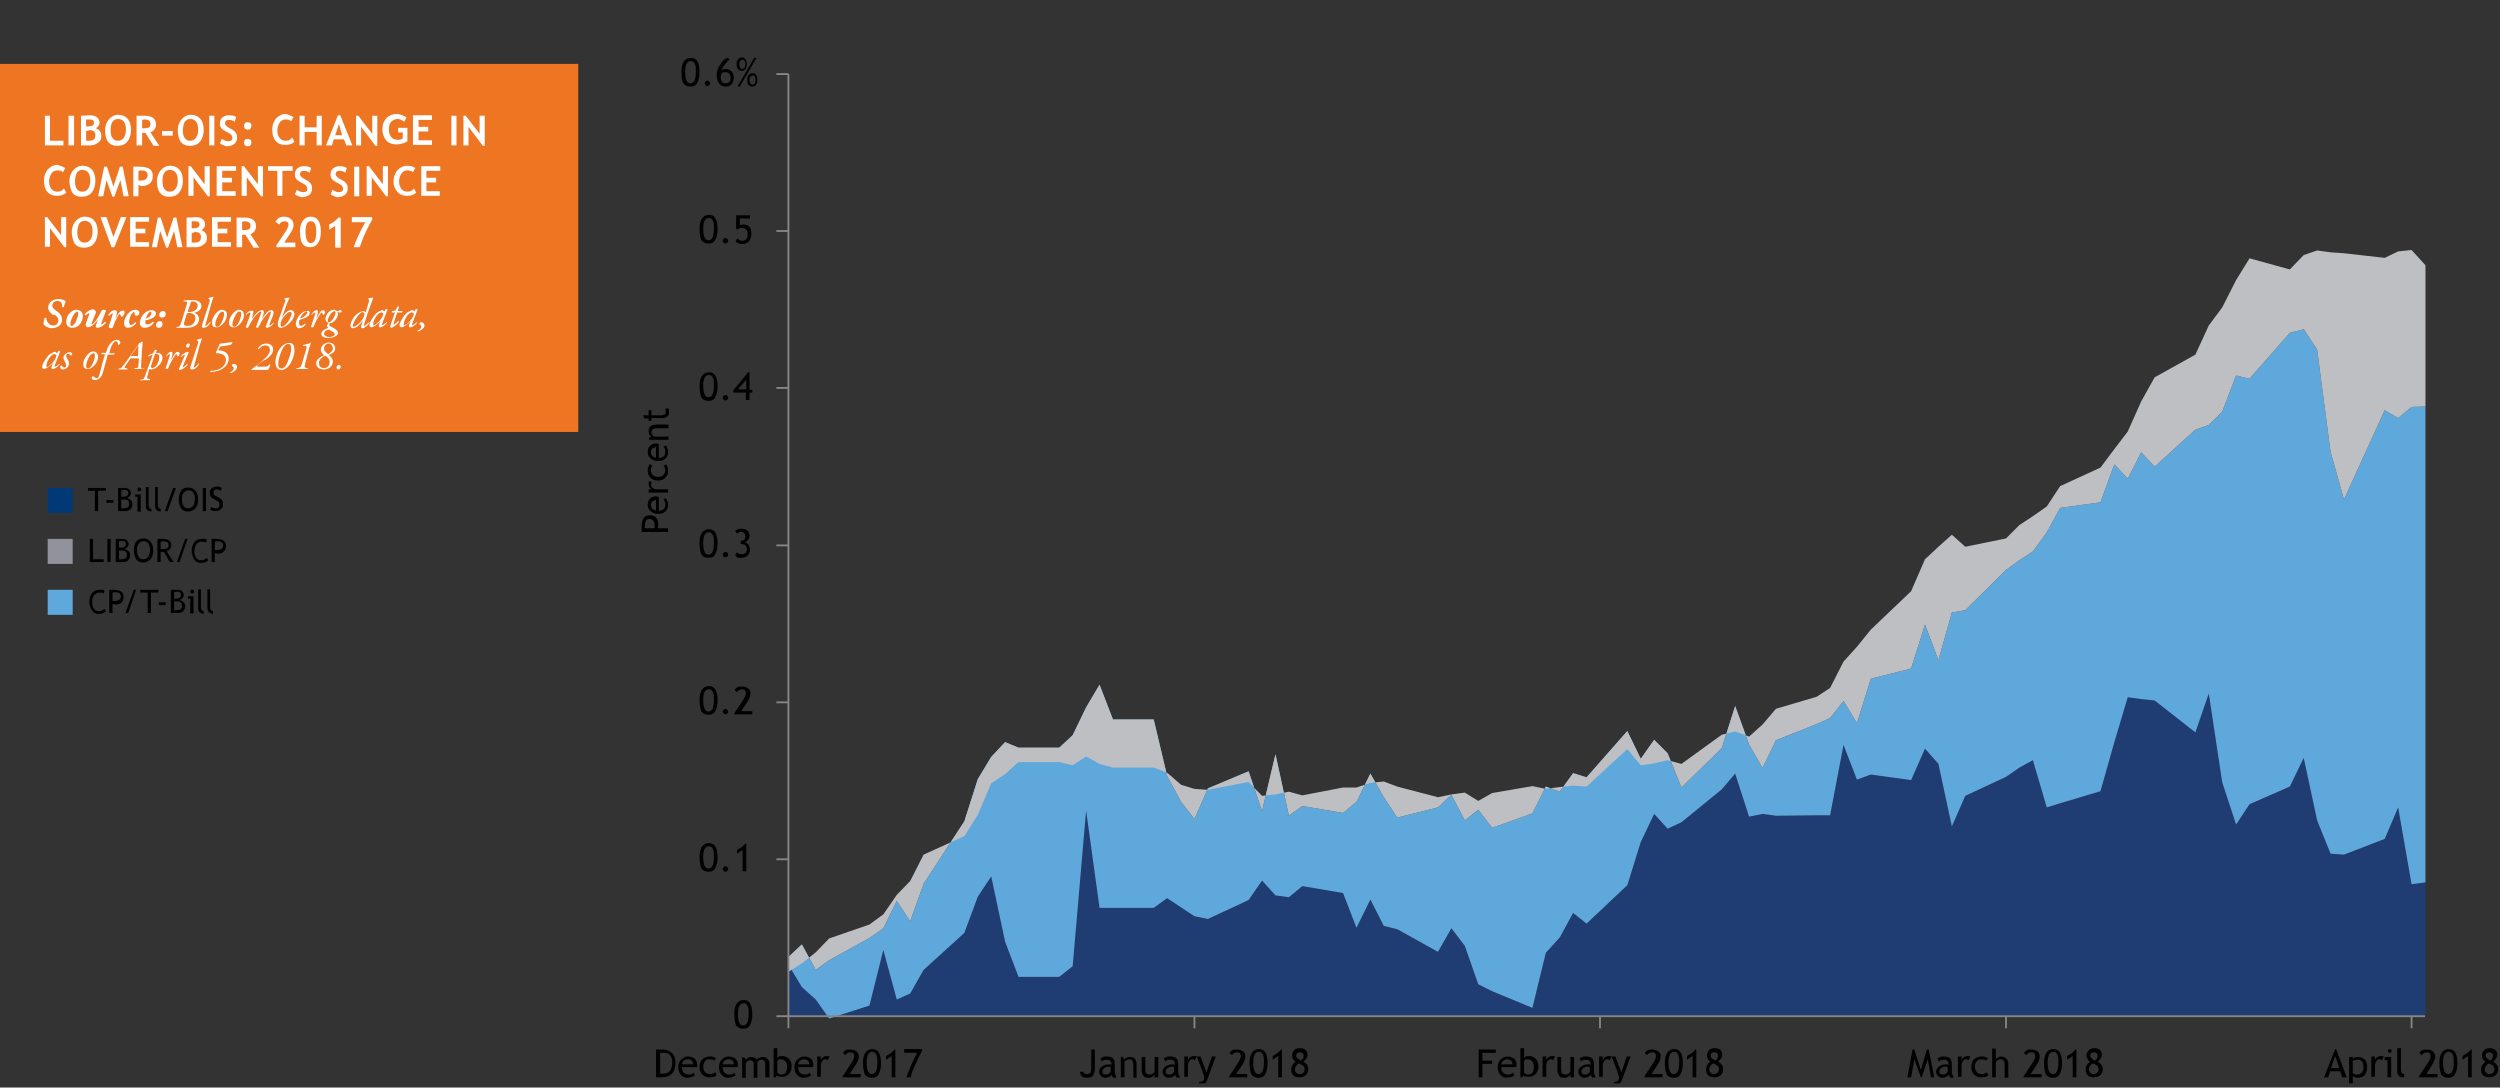 <?xml version="1.0" encoding="utf-8"?>
<!-- Generator: Adobe Illustrator 22.0.0, SVG Export Plug-In . SVG Version: 6.00 Build 0)  -->
<svg version="1.1" id="Layer_1" xmlns="http://www.w3.org/2000/svg" xmlns:xlink="http://www.w3.org/1999/xlink" x="0px" y="0px"
	 viewBox="0 0 540 234.9" style="enable-background:new 0 0 540 234.9;" xml:space="preserve">
<rect x="0" y="0" width="540" height="234.9" fill="#333333" stroke="none"/>
<style type="text/css">
	.st0{fill:#EE7623;}
	.st1{fill:#FFFFFF;}
	.st2{fill:#003976;}
	.st3{fill:#91929B;}
	.st4{fill:#5EA8DC;}
	.st5{fill-rule:evenodd;clip-rule:evenodd;fill:#1F3C73;}
	.st6{fill-rule:evenodd;clip-rule:evenodd;fill:#5FA8DC;}
	.st7{fill-rule:evenodd;clip-rule:evenodd;fill:#BDBFC3;}
	.st8{fill:none;stroke:#868686;stroke-width:0.403;stroke-linejoin:round;stroke-miterlimit:10;}
	.st9{fill:#010101;}
	.st10{clip-path:url(#SVGID_2_);}
</style>
<rect y="13.8" class="st0" width="124.9" height="79.5"/>
<g>
	<path class="st1" d="M9.4,70c0-0.4,0.1-0.9,0.2-1.3c0.1-0.1,0.3-0.1,0.4,0c0,0.3,0.1,0.6,0.3,0.9c0.3,0.5,0.7,0.7,1.2,0.7
		c0.6,0,1.1-0.4,1.1-1.1c0-0.5-0.2-0.8-0.8-1.2L11.4,68c-0.5-0.4-1-0.9-1-1.5c0-1.2,1-1.9,2.2-1.9c0.7,0,1.3,0.2,1.6,0.5
		c-0.1,0.3-0.3,0.7-0.4,1.2c-0.1,0.1-0.3,0.1-0.4,0c0.1-0.7-0.2-1.3-1-1.3c-0.7,0-1.1,0.5-1.1,1c0,0.3,0.1,0.6,0.8,1.1l0.3,0.2
		c0.5,0.4,1,0.9,1,1.7c0,1.1-0.8,1.9-2.4,1.9C10.3,70.8,9.6,70.4,9.4,70z"/>
	<path class="st1" d="M17.9,68.3c0,0.6-0.3,1.4-0.8,1.9c-0.5,0.5-1,0.6-1.5,0.6c-0.9,0-1.3-0.6-1.3-1.3c0-0.7,0.3-1.5,0.9-2
		c0.5-0.5,1-0.6,1.4-0.6C17.5,67,17.9,67.6,17.9,68.3z M16.1,67.7c-0.3,0.4-0.9,1.5-0.9,2.3c0,0.2,0.1,0.4,0.3,0.4
		c0.2,0,0.4-0.2,0.7-0.6c0.2-0.4,0.7-1.4,0.7-2.1c0-0.2-0.1-0.4-0.3-0.4C16.5,67.4,16.3,67.5,16.1,67.7z"/>
	<path class="st1" d="M20.7,67.3c0,0.1,0,0.2,0,0.3l-0.9,2.2c-0.1,0.2,0,0.2,0.1,0.2c0.1,0,0.2,0,0.3-0.2c0.7-0.6,1.4-2,1.8-2.8
		c0.1,0,0.2-0.1,0.3-0.1c0.3,0,0.5,0.1,0.6,0.2c-0.3,0.9-0.7,1.8-1,2.7c0,0.1-0.1,0.3,0,0.3c0.1,0,0.6-0.4,0.8-0.6
		c0.1,0,0.2,0.1,0.2,0.2c-0.3,0.4-1.1,1.1-1.9,1.1c-0.2,0-0.4-0.2-0.3-0.5l0.5-1.3h0c-0.5,0.7-1.5,1.7-2.2,1.7
		c-0.3,0-0.5-0.2-0.5-0.5c0-0.2,0.1-0.3,0.1-0.5l0.7-1.9c0-0.1,0-0.2,0-0.2c-0.2,0-0.5,0.4-0.8,0.5c-0.1,0-0.2-0.1-0.2-0.2
		c0.3-0.5,1.2-1.1,1.9-1.1C20.5,67,20.7,67.2,20.7,67.3z"/>
	<path class="st1" d="M26.9,67.5c0,0.5-0.4,0.9-0.6,0.9c-0.2,0-0.2-0.2-0.3-0.4c0-0.2-0.1-0.2-0.1-0.2c-0.2,0-0.4,0.4-0.6,0.8
		c-0.4,0.7-0.7,1.4-0.9,2.1c-0.1,0.1-0.2,0.2-0.4,0.2c-0.2,0-0.6-0.1-0.5-0.4c0.3-0.8,0.6-1.8,0.8-2.5c0.1-0.2,0.1-0.3,0-0.3
		c-0.2,0-0.5,0.3-0.7,0.5c-0.1,0-0.2-0.1-0.2-0.2c0.2-0.4,0.8-1,1.4-1c0.5,0,0.5,0.4,0.4,0.9l-0.3,1h0c0.3-0.5,0.5-0.9,0.7-1.2
		c0.3-0.4,0.6-0.6,0.9-0.6C26.7,67,26.9,67.1,26.9,67.5z"/>
	<path class="st1" d="M26.8,69.8c0-0.6,0.3-1.4,0.8-2c0.5-0.6,1.1-0.9,1.6-0.9c0.5,0,0.9,0.2,0.9,0.7c0,0.3-0.3,0.6-0.6,0.6
		c-0.2,0-0.4-0.1-0.4-0.3c0-0.2,0-0.5-0.2-0.5c-0.1,0-0.3,0.2-0.6,0.6c-0.2,0.4-0.4,1-0.4,1.6c0,0.4,0.2,0.6,0.4,0.6
		c0.2,0,0.5-0.1,0.9-0.6c0.1,0,0.2,0.1,0.2,0.2c-0.3,0.5-1,1-1.8,1C27.1,70.8,26.8,70.4,26.8,69.8z"/>
	<path class="st1" d="M33.7,67.7c0,0.9-1.5,1.4-2.3,1.5c0,0.1,0,0.2,0,0.4c0,0.2,0.1,0.5,0.4,0.5c0.3,0,0.8-0.2,1.2-0.6
		c0.1,0,0.2,0.1,0.2,0.2c-0.4,0.7-1.2,1.1-2,1.1c-0.6,0-1-0.5-1-1c0-0.8,0.5-1.8,1.2-2.3c0.5-0.4,1-0.5,1.4-0.5
		C33.3,67,33.7,67.3,33.7,67.7z M32.1,67.6c-0.3,0.4-0.5,0.9-0.6,1.2c0.3-0.1,0.6-0.2,0.9-0.5c0.2-0.2,0.3-0.5,0.3-0.8
		c0-0.1-0.1-0.2-0.2-0.2C32.4,67.4,32.3,67.4,32.1,67.6z"/>
	<path class="st1" d="M35.1,70c0,0.5-0.3,0.8-0.8,0.8c-0.4,0-0.6-0.2-0.6-0.6c0-0.4,0.3-0.8,0.8-0.8C34.9,69.3,35.1,69.6,35.1,70z
		 M35.8,67.8c0,0.5-0.3,0.8-0.8,0.8c-0.4,0-0.6-0.2-0.6-0.6c0-0.4,0.3-0.8,0.8-0.8C35.5,67.1,35.8,67.4,35.8,67.8z"/>
</g>
<g>
	<path class="st1" d="M40.3,65.9c0.2-0.7,0.1-0.8-0.3-0.8l-0.3,0c-0.1,0,0-0.2,0-0.2c0.3,0,0.8-0.1,1.5-0.1c0.5,0,1,0,1.5,0.2
		c0.4,0.2,0.8,0.5,0.8,1.1c0,0.9-0.9,1.3-1.4,1.4c-0.1,0-0.1,0.1,0,0.1c0.5,0.2,0.9,0.7,0.9,1.3c0,0.3-0.1,0.8-0.5,1.2
		c-0.4,0.4-1,0.7-2.2,0.7c-0.5,0-0.8,0-1.2,0c-0.4,0-0.7,0-0.9,0c-0.1,0-0.1-0.2,0-0.2l0.2,0c0.4-0.1,0.5-0.2,0.8-1.1L40.3,65.9z
		 M39.8,69.6c-0.2,0.6,0.1,0.8,0.7,0.8c0.8,0,1.7-0.5,1.7-1.7c0-0.8-0.7-1.1-1.3-1.1c-0.4,0-0.5,0-0.6,0.3L39.8,69.6z M40.6,67.1
		c-0.1,0.2-0.1,0.3,0.3,0.3c0.6,0,1.8-0.3,1.8-1.4c0-0.5-0.4-0.9-1.1-0.9c-0.3,0-0.4,0-0.4,0.3L40.6,67.1z"/>
	<path class="st1" d="M44.4,70.1c-0.1,0.2-0.1,0.3,0,0.3c0.2,0,0.6-0.4,1-0.9c0.1,0,0.1,0,0.1,0.1c-0.2,0.5-0.8,1.2-1.5,1.2
		c-0.3,0-0.4-0.1-0.4-0.3c0-0.1,0-0.3,0.2-0.8l1.4-4.3c0.2-0.6,0.1-0.7,0-0.8l-0.2-0.1c0,0,0-0.1,0-0.1c0.2-0.1,0.7-0.2,1.1-0.3
		l0,0.1c-0.1,0.3-0.2,0.6-0.5,1.5L44.4,70.1z"/>
	<path class="st1" d="M49,68.1c0,0.5-0.3,1.4-1,2c-0.6,0.6-1,0.6-1.3,0.6c-0.6,0-1-0.4-0.9-1.2c0-0.6,0.4-1.4,1-2
		c0.5-0.5,0.9-0.6,1.2-0.6C48.8,67,49.1,67.5,49,68.1z M47.4,67.7c-0.5,0.7-0.9,1.8-0.9,2.3c0,0.3,0.1,0.6,0.4,0.6
		c0.2,0,0.4-0.1,0.7-0.5c0.4-0.5,0.8-1.7,0.8-2.2c0-0.3,0-0.6-0.4-0.6C47.9,67.3,47.7,67.4,47.4,67.7z"/>
	<path class="st1" d="M52.7,68.1c0,0.5-0.3,1.4-1,2c-0.6,0.6-1,0.6-1.3,0.6c-0.6,0-1-0.4-0.9-1.2c0-0.6,0.4-1.4,1-2
		c0.5-0.5,0.9-0.6,1.2-0.6C52.4,67,52.7,67.5,52.7,68.1z M51.1,67.7c-0.5,0.7-0.9,1.8-0.9,2.3c0,0.3,0.1,0.6,0.4,0.6
		c0.2,0,0.4-0.1,0.7-0.5c0.4-0.5,0.8-1.7,0.8-2.2c0-0.3,0-0.6-0.4-0.6C51.5,67.3,51.3,67.4,51.1,67.7z"/>
	<path class="st1" d="M56.8,68.2L56.5,69l0,0c0.9-1.4,1.5-2,2.1-2c0.3,0,0.5,0.2,0.5,0.5c0,0.1-0.1,0.4-0.1,0.6
		c-0.2,0.5-0.8,1.9-0.8,2c0,0.1,0,0.2,0,0.2c0.2,0,0.6-0.3,0.8-0.6c0.1,0,0.1,0.1,0.1,0.1c-0.3,0.6-1.1,1-1.5,1
		c-0.1,0-0.2-0.1-0.2-0.2c0-0.1,0-0.1,0.2-0.6c0.2-0.4,0.5-1.3,0.7-1.8c0.1-0.2,0.2-0.5,0.2-0.7c0-0.1,0-0.2-0.1-0.2
		c-0.3,0-0.7,0.5-1.2,1.1c-0.5,0.6-0.9,1.3-1.4,2.3c0,0.1-0.1,0.1-0.2,0.1c-0.1,0-0.3,0-0.3-0.2l0.9-2.4c0-0.1,0.4-0.9,0.1-0.9
		c-0.3,0-0.8,0.5-1.3,1.1c-0.5,0.6-0.8,1.3-1.4,2.3c0,0.1-0.1,0.1-0.2,0.1c-0.1,0-0.3,0-0.3-0.2c0-0.1,1-2.7,1-2.8
		c0-0.2,0-0.3-0.1-0.3c-0.3,0-0.6,0.3-0.8,0.5c-0.1,0-0.1-0.1-0.1-0.1c0.2-0.4,0.7-0.8,1.4-0.8c0.2,0,0.3,0.2,0.2,0.4L54.4,69l0,0
		c0.6-1.1,1.5-2,2.2-2C57.2,67,57,67.7,56.8,68.2z"/>
	<path class="st1" d="M60.9,68.6L60.9,68.6c0.6-1,1.3-1.6,1.9-1.6c0.5,0,0.8,0.4,0.8,0.8c0,0.6-0.4,1.4-1.2,2.1
		c-0.7,0.7-1.4,0.9-1.7,0.9c-0.5,0-0.7-0.3-0.7-0.8c0-0.4,0.2-1.1,0.5-1.8l1-2.8c0.2-0.5,0.2-0.7,0.1-0.7l-0.2-0.1c0,0,0-0.1,0-0.1
		c0.2-0.1,0.7-0.2,1.1-0.2l0,0.1L62,65.5L60.9,68.6z M61.4,68.3c-0.6,0.6-0.8,1.4-0.8,1.8c0,0.4,0.2,0.5,0.3,0.5
		c0.1,0,0.5-0.2,0.9-0.6c0.6-0.6,1.2-1.8,1.2-2.3c0-0.2-0.2-0.3-0.3-0.3C62.4,67.3,62,67.6,61.4,68.3z"/>
	<path class="st1" d="M66.9,67.6c0,0.7-0.9,1.1-2.2,1.5c-0.1,0.2-0.1,0.4-0.1,0.8c0,0.3,0.2,0.5,0.4,0.5c0.3,0,0.5-0.2,0.9-0.5
		c0.1,0,0.1,0.1,0.1,0.2c-0.5,0.7-1.1,0.8-1.4,0.8c-0.5,0-0.7-0.5-0.7-0.9c0-0.6,0.4-1.7,1.3-2.4c0.5-0.4,0.8-0.4,1.1-0.4
		C66.7,67,66.9,67.3,66.9,67.6z M65.5,67.7c-0.4,0.4-0.6,0.8-0.7,1.1c0.6-0.2,0.9-0.4,1.2-0.7c0.3-0.3,0.4-0.5,0.4-0.6
		c0-0.1,0-0.2-0.2-0.2C66.1,67.3,65.8,67.4,65.5,67.7z"/>
	<path class="st1" d="M68.6,67.9L68.2,69h0c0.3-0.5,0.7-1.2,0.9-1.5c0.2-0.3,0.4-0.5,0.7-0.5c0.3,0,0.4,0.3,0.4,0.4
		c0,0.1-0.1,0.4-0.2,0.5c-0.1,0.1-0.3,0.1-0.3,0c0-0.2-0.1-0.4-0.2-0.4c-0.1,0-0.2,0.1-0.3,0.3c-0.5,0.7-1.1,1.8-1.5,2.8
		c0,0.1-0.1,0.1-0.2,0.1c-0.1,0-0.4,0-0.3-0.2c0.1-0.4,0.7-2,0.9-2.8c0-0.1,0-0.2-0.1-0.2c-0.2,0-0.5,0.3-0.6,0.5
		c-0.1,0-0.2,0-0.1-0.1c0.3-0.5,0.6-0.9,1.1-0.9C68.8,67,68.6,67.6,68.6,67.9z"/>
	<path class="st1" d="M72.6,67.1c0.1,0,0.2,0.1,0.2,0.1c0.1,0,0.3,0,0.4-0.1s0.3-0.1,0.4-0.1c0.1,0,0.2,0.1,0.2,0.2
		c0,0.2-0.1,0.3-0.2,0.3c-0.1,0-0.2,0-0.3,0c-0.1,0-0.3-0.1-0.3-0.1c0,0-0.1,0-0.1,0.1c0,0.1,0.1,0.2,0.1,0.3c0,0.7-0.5,1.4-1.1,1.8
		c-0.1,0.1-0.4,0.2-0.6,0.2c-0.1,0.1-0.2,0.2-0.2,0.3c0,0.1,0.1,0.3,0.3,0.4c0.2,0.1,0.6,0.3,0.9,0.5c0.5,0.3,0.7,0.6,0.7,0.9
		c0,0.5-0.7,1.1-2.2,1.1c-0.7,0-1.4-0.3-1.4-0.9c0-0.7,1.1-1.1,1.5-1.3c-0.2-0.2-0.3-0.3-0.3-0.4c0-0.2,0.3-0.5,0.4-0.7
		c-0.2,0-0.7-0.2-0.7-0.8c0-0.5,0.3-1.1,0.7-1.5c0.4-0.4,0.9-0.5,1.3-0.5C72.4,67,72.5,67.1,72.6,67.1z M72.3,72.2
		c0-0.2-0.1-0.4-0.4-0.5c-0.4-0.3-0.7-0.4-0.8-0.5c-0.2,0-0.6,0.1-0.8,0.3c-0.2,0.2-0.3,0.4-0.3,0.6c0,0.4,0.6,0.7,1.2,0.7
		C71.5,72.8,72.3,72.6,72.3,72.2z M71.6,67.6c-0.4,0.4-0.8,1.2-0.8,1.7c0,0.2,0.1,0.3,0.3,0.3c0.1,0,0.3-0.1,0.6-0.4
		c0.5-0.6,0.8-1.4,0.8-1.7c0-0.2-0.1-0.3-0.3-0.3C72,67.3,71.9,67.3,71.6,67.6z"/>
	<path class="st1" d="M79.6,65.4c0.2-0.5,0.2-0.7,0.1-0.7l-0.2-0.1c0,0,0-0.1,0-0.1c0.2-0.1,0.7-0.2,1.1-0.2l0,0.1
		c-0.2,0.5-0.3,0.8-0.6,1.6c-0.9,2.5-1.3,3.9-1.4,4.2c0,0.1,0,0.2,0.1,0.2c0.1,0,0.7-0.5,1-0.8c0.1,0,0.1,0,0.1,0.1
		c-0.2,0.5-1.1,1.2-1.5,1.2c-0.2,0-0.3-0.1-0.3-0.3c0-0.1,0-0.3,0.1-0.5l0.3-0.9l0,0c-0.6,0.8-1.3,1.7-2.2,1.7
		c-0.4,0-0.5-0.3-0.5-0.6c0-0.6,0.5-1.7,1.2-2.3c0.6-0.5,1.2-0.8,1.6-0.8c0.1,0,0.4,0.1,0.5,0.3L79.6,65.4z M77.8,67.7
		c-0.4,0.3-1,1.2-1.3,1.8c-0.3,0.6-0.3,0.7-0.3,0.9c0,0.1,0.1,0.2,0.2,0.2c0.1,0,0.6-0.2,1.2-0.8c0.7-0.7,1-1.3,1.1-1.7
		c0.1-0.4,0-0.6-0.2-0.6C78.2,67.3,78,67.5,77.8,67.7z"/>
	<path class="st1" d="M83.3,66.8c0.2-0.1,0.4,0,0.4,0.1c-0.1,0.3-0.9,2.3-1.2,3.1c-0.1,0.2,0,0.2,0.1,0.2c0.2,0,0.4-0.2,0.9-0.6
		c0.1,0,0.1,0,0.1,0.1c-0.4,0.5-1,1-1.5,1c-0.2,0-0.3-0.2-0.3-0.2c0-0.1,0-0.1,0.1-0.4l0.3-0.8l0,0c-0.6,0.8-1.6,1.4-2,1.4
		c-0.3,0-0.4-0.3-0.4-0.5c0-0.2,0.2-0.9,0.8-1.7c0.4-0.6,0.8-1,1.2-1.2c0.4-0.2,0.6-0.3,0.8-0.3c0.1,0,0.2,0,0.2,0.1
		c0,0,0.1,0.1,0.2,0.2L83.3,66.8z M81.7,67.8c-0.6,0.5-1.1,1.7-1.1,2.3c0,0.1,0.1,0.2,0.1,0.2c0.1,0,0.4-0.1,0.9-0.6
		c0.7-0.6,1.1-1.4,1.2-1.9c-0.1-0.2-0.2-0.3-0.5-0.3C82.2,67.5,82,67.6,81.7,67.8z"/>
	<path class="st1" d="M85.8,67.5l-0.8,2.4c-0.1,0.2,0,0.2,0.1,0.2c0.1,0,0.7-0.5,1-0.8c0.1,0,0.1,0.1,0.1,0.2
		c-0.5,0.7-1.4,1.3-1.7,1.3c-0.1,0-0.2-0.1-0.2-0.2c0-0.1,0-0.2,0.1-0.5l0.9-2.6h-0.7c0-0.1,0-0.2,0.1-0.3l0.7-0.1l0.5-0.9
		c0.1-0.1,0.3,0,0.3,0.1l-0.3,0.9h1c0.1,0.1,0,0.3-0.1,0.3H85.8z"/>
	<path class="st1" d="M89.8,66.8c0.2-0.1,0.4,0,0.4,0.1c-0.1,0.3-0.9,2.3-1.2,3.1c-0.1,0.2,0,0.2,0.1,0.2c0.2,0,0.4-0.2,0.9-0.6
		c0.1,0,0.1,0,0.1,0.1c-0.4,0.5-1,1-1.5,1c-0.2,0-0.3-0.2-0.3-0.2c0-0.1,0-0.1,0.1-0.4l0.3-0.8l0,0c-0.6,0.8-1.6,1.4-2,1.4
		c-0.3,0-0.4-0.3-0.4-0.5c0-0.2,0.2-0.9,0.8-1.7c0.4-0.6,0.8-1,1.2-1.2c0.4-0.2,0.6-0.3,0.8-0.3c0.1,0,0.2,0,0.2,0.1
		c0,0,0.1,0.1,0.2,0.2L89.8,66.8z M88.3,67.8c-0.6,0.5-1.1,1.7-1.1,2.3c0,0.1,0.1,0.2,0.1,0.2c0.1,0,0.4-0.1,0.9-0.6
		c0.7-0.6,1.1-1.4,1.2-1.9c-0.1-0.2-0.2-0.3-0.5-0.3C88.7,67.5,88.6,67.6,88.3,67.8z"/>
	<path class="st1" d="M91.7,70.3c0,0.6-0.8,1.1-1.4,1.3c-0.1,0-0.1-0.1-0.1-0.2c0.3-0.1,0.8-0.4,0.8-0.9c0-0.2-0.1-0.3-0.3-0.4
		c-0.1,0-0.1-0.1-0.1-0.2c0-0.2,0.2-0.3,0.4-0.3C91.4,69.6,91.7,70,91.7,70.3z"/>
</g>
<g>
	<path class="st1" d="M12.6,75.8c0.2-0.1,0.4,0,0.4,0.1c-0.1,0.3-0.9,2.3-1.2,3.1c-0.1,0.2,0,0.2,0.1,0.2c0.2,0,0.4-0.2,0.9-0.6
		c0.1,0,0.1,0,0.1,0.1c-0.4,0.5-1,1-1.5,1c-0.2,0-0.3-0.2-0.3-0.2c0-0.1,0-0.1,0.1-0.4l0.3-0.8l0,0c-0.6,0.8-1.6,1.4-2,1.4
		c-0.3,0-0.4-0.3-0.4-0.5c0-0.2,0.2-0.9,0.8-1.7c0.4-0.6,0.8-1,1.2-1.2c0.4-0.2,0.6-0.3,0.8-0.3c0.1,0,0.2,0,0.2,0.1
		c0,0,0.1,0.1,0.2,0.2L12.6,75.8z M11.1,76.8c-0.6,0.5-1.1,1.7-1.1,2.3c0,0.1,0.1,0.2,0.1,0.2c0.1,0,0.4-0.1,0.9-0.6
		c0.7-0.6,1.1-1.4,1.2-1.9c-0.1-0.2-0.2-0.3-0.5-0.3C11.5,76.5,11.3,76.6,11.1,76.8z"/>
	<path class="st1" d="M15.6,76.5c0,0.1-0.1,0.2-0.2,0.3c-0.1,0-0.1,0-0.2-0.1c-0.2-0.2-0.3-0.3-0.5-0.3c-0.3,0-0.4,0.2-0.4,0.4
		c0,0.2,0,0.4,0.3,0.8c0.2,0.4,0.4,0.6,0.3,1c0,0.2-0.1,0.6-0.5,0.9c-0.2,0.2-0.6,0.3-0.9,0.3c-0.3,0-0.5-0.3-0.5-0.5
		c0-0.1,0-0.2,0.1-0.3c0.1-0.1,0.2-0.1,0.2,0c0.1,0.1,0.4,0.4,0.6,0.4c0.2,0,0.4-0.2,0.4-0.5c0-0.2-0.1-0.4-0.3-0.8
		c-0.2-0.4-0.3-0.7-0.3-0.8c0-0.4,0.2-0.6,0.5-0.9c0.3-0.2,0.5-0.3,0.7-0.3C15.4,76,15.6,76.3,15.6,76.5z"/>
	<path class="st1" d="M21.2,77.1c0,0.5-0.3,1.4-1,2c-0.6,0.6-1,0.6-1.3,0.6c-0.6,0-1-0.4-0.9-1.2c0-0.6,0.4-1.4,1-2
		c0.5-0.5,0.9-0.6,1.2-0.6C20.9,76,21.2,76.5,21.2,77.1z M19.5,76.7c-0.5,0.7-0.9,1.8-0.9,2.3c0,0.3,0.1,0.6,0.4,0.6
		c0.2,0,0.4-0.1,0.7-0.5c0.4-0.5,0.8-1.7,0.8-2.2c0-0.3,0-0.6-0.4-0.6C20,76.3,19.8,76.4,19.5,76.7z"/>
	<path class="st1" d="M23.3,76.5c-0.1,0.2-0.1,0.4-0.2,0.8c-0.3,1-0.5,1.9-0.8,2.9c-0.2,0.8-0.5,1.3-0.7,1.4
		c-0.1,0.1-0.5,0.5-1.1,0.5c-0.5,0-0.7-0.3-0.7-0.4c0-0.2,0.1-0.3,0.2-0.4c0.1-0.1,0.2,0,0.2,0c0.2,0.2,0.5,0.4,0.7,0.4
		c0.2,0,0.4-0.1,0.6-0.8c0.4-1.4,0.7-3,1.2-4.4h-0.7c-0.1-0.1-0.1-0.3,0.1-0.3h0.8c0.2-0.8,0.5-1.5,1-2.1c0.5-0.5,0.9-0.7,1.4-0.7
		c0.3,0,0.7,0.2,0.7,0.6c0,0.2-0.2,0.5-0.4,0.5c-0.1,0-0.1-0.1-0.1-0.1c0-0.5-0.3-0.7-0.5-0.7c-0.2,0-0.4,0.2-0.6,0.5
		c-0.4,0.6-0.6,1.2-0.8,2.1h1.1c0.1,0.1,0,0.2-0.1,0.3H23.3z"/>
	<path class="st1" d="M31.1,79.5c0.1,0.1,0,0.2,0,0.2c-0.3,0-0.6,0-1,0c-0.4,0-0.8,0-1,0c-0.1,0-0.1-0.2,0-0.2l0.3,0
		c0.2,0,0.3-0.1,0.4-0.1c0,0,0.1-0.2,0.1-0.6l0.1-1.2c0-0.2,0-0.2-0.2-0.2h-1.3c-0.3,0-0.3,0-0.5,0.3l-0.7,1
		c-0.3,0.5-0.4,0.6-0.4,0.7c0,0.1,0,0.1,0.2,0.1l0.4,0.1c0.1,0.1,0,0.2,0,0.2c-0.3,0-0.6,0-0.9,0c-0.4,0-0.7,0-1,0
		c0-0.1,0-0.2,0-0.2l0.2,0c0.3,0,0.5-0.2,0.6-0.4c0.3-0.3,0.8-1,1.5-2l1.6-2.2c0.4-0.5,0.5-0.8,0.5-0.9c0.3,0,0.6-0.3,0.7-0.3
		c0,0,0.1,0,0.1,0.1c0,0.2,0,0.5-0.1,1.3l-0.2,3.4c-0.1,1,0,1,0.4,1.1L31.1,79.5z M29.6,77c0.2,0,0.2,0,0.2-0.2l0.1-2
		c0-0.1,0-0.2,0-0.2c0,0-0.1,0.1-0.3,0.4l-1.3,1.8c-0.1,0.1,0,0.1,0.2,0.1H29.6z"/>
	<path class="st1" d="M33.6,76.2c0.1,0,0.2,0,0.3,0c0.4,0,1.2,0.2,1.2,1c0,0.8-0.5,1.6-1.2,2.1c-0.6,0.5-1.3,0.5-1.3,0.5
		c-0.1,0-0.2,0-0.3-0.1c-0.1,0-0.1,0.1-0.1,0.2L31.9,81c-0.2,0.7-0.2,0.8,0.1,0.8l0.4,0.1c0,0.1,0,0.2,0,0.2c-0.7,0-1.4,0-2,0.1
		c-0.1-0.1-0.1-0.1,0-0.2l0.2,0c0.5-0.1,0.5-0.3,0.7-0.7l1.7-4.7c-0.3,0.1-0.5,0.2-0.9,0.4c-0.1,0-0.1-0.1-0.1-0.2
		c0.3-0.2,0.7-0.4,1.1-0.5l0.3-0.7c0.1-0.1,0.5,0,0.5,0.1L33.6,76.2z M32.6,79.1c0,0.1,0,0.2,0,0.2c0.1,0.1,0.2,0.2,0.3,0.2
		c0.1,0,0.6-0.1,1-0.7c0.4-0.7,0.5-1.3,0.5-1.7c0-0.5-0.3-0.7-0.7-0.7c-0.1,0-0.2,0-0.2,0L32.6,79.1z"/>
	<path class="st1" d="M37.2,76.9L36.8,78h0c0.3-0.5,0.7-1.2,0.9-1.5c0.2-0.3,0.4-0.5,0.7-0.5c0.3,0,0.4,0.3,0.4,0.4
		c0,0.1-0.1,0.4-0.2,0.5c-0.1,0.1-0.3,0.1-0.3,0c0-0.2-0.1-0.4-0.2-0.4c-0.1,0-0.2,0.1-0.3,0.3c-0.5,0.7-1.1,1.8-1.5,2.8
		c0,0.1-0.1,0.1-0.2,0.1c-0.1,0-0.4,0-0.3-0.2c0.1-0.4,0.7-2,0.9-2.8c0-0.1,0-0.2-0.1-0.2c-0.2,0-0.5,0.3-0.6,0.5
		c-0.1,0-0.2,0-0.1-0.1c0.3-0.5,0.6-0.9,1.1-0.9C37.4,76,37.2,76.6,37.2,76.9z"/>
	<path class="st1" d="M39.9,76.8c0-0.1,0-0.2,0-0.2s-0.3,0.1-0.7,0.5c-0.1,0-0.1-0.1-0.1-0.2c0.5-0.6,1.2-0.9,1.5-0.9
		c0.1,0,0.1,0.1,0.1,0.1c0.1,0.1,0.1,0.1-0.1,0.4l-1.1,2.6c0,0.1,0,0.2,0,0.2c0.2,0,0.6-0.3,0.9-0.7c0.1,0,0.1,0.1,0.1,0.2
		c-0.1,0.3-1.1,1.1-1.7,1.1c0,0-0.1,0-0.1-0.1c-0.1-0.1-0.1-0.1,0-0.2L39.9,76.8z M41,74.5c0,0.3-0.2,0.6-0.5,0.6
		c-0.2,0-0.3-0.2-0.3-0.3c0-0.2,0.1-0.6,0.5-0.6C40.9,74.2,41,74.3,41,74.5z"/>
	<path class="st1" d="M41.9,79.1c-0.1,0.2-0.1,0.3,0,0.3c0.2,0,0.6-0.4,1-0.9c0.1,0,0.1,0,0.1,0.1c-0.2,0.5-0.8,1.2-1.5,1.2
		c-0.3,0-0.4-0.1-0.4-0.3c0-0.1,0-0.3,0.2-0.8l1.4-4.3c0.2-0.6,0.1-0.7,0-0.8l-0.2-0.1c0,0,0-0.1,0-0.1c0.2-0.1,0.7-0.2,1.1-0.3
		l0,0.1c-0.1,0.3-0.2,0.6-0.5,1.5L41.9,79.1z"/>
	<path class="st1" d="M47.2,75.5c-0.1,0.2,0,0.2,0.1,0.2l0.2,0c0.9,0.1,1.9,0.5,1.9,1.8c0,1.1-0.9,2-1.8,2.4
		c-0.7,0.3-1.5,0.4-2.1,0.5c-0.1,0-0.1-0.2,0-0.3c2,0,3.3-1.1,3.3-2.3c0-1.2-1-1.5-2.1-1.5c-0.1,0-0.1-0.1,0-0.3l0.7-1.6
		c0.1-0.2,0.2-0.2,0.4-0.2l2.3-0.3c0.1,0,0.1,0,0.1,0.1c-0.1,0.2-0.2,0.4-0.4,0.5l-1.9,0.3c-0.3,0-0.4,0.1-0.4,0.2L47.2,75.5z"/>
	<path class="st1" d="M51.2,79.3c0,0.6-0.8,1.1-1.4,1.3c-0.1,0-0.1-0.1-0.1-0.2c0.3-0.1,0.8-0.4,0.8-0.9c0-0.2-0.1-0.3-0.3-0.4
		c-0.1,0-0.1-0.1-0.1-0.2c0-0.2,0.2-0.3,0.4-0.3C51,78.6,51.2,79,51.2,79.3z"/>
	<path class="st1" d="M56.7,78c-1.1,0.8-1.2,1-1.2,1.1s0.1,0.1,0.3,0.1h1.1c0.8,0,0.9,0,1.3-0.5c0.1,0,0.2,0,0.2,0.1
		c-0.1,0.4-0.4,0.9-0.5,1.1c-0.4,0-0.7,0-1.3,0h-1.3c-0.5,0-0.8,0-0.9,0c0,0-0.1-0.1-0.1-0.1c0,0,0,0,0,0c0.5-0.4,1-0.7,1.8-1.4
		c0.8-0.7,2.2-1.7,2.2-2.8c0-0.7-0.4-1-1-1c-0.6,0-1,0.4-1.4,0.8c-0.1,0-0.2,0-0.2-0.1c0.4-0.7,1.1-1.1,1.8-1.1
		c0.9,0,1.5,0.5,1.5,1.3c0,0.9-0.8,1.6-1.5,2.1L56.7,78z"/>
	<path class="st1" d="M63.6,75.7c0,1-0.5,2.4-1.2,3.3c-0.4,0.5-1,0.9-1.6,0.9c-1.1,0-1.3-1-1.3-1.7c0-1.1,0.5-2.4,1.2-3.2
		c0.4-0.5,1-0.9,1.7-0.9C63.4,73.9,63.6,74.9,63.6,75.7z M61.1,75.2c-0.5,0.9-1,2.4-1,3.4c0,0.6,0.2,1,0.7,1c0.8,0,1.3-1.2,1.5-1.9
		c0.3-0.7,0.6-1.7,0.6-2.4c0-0.5-0.1-1-0.6-1C61.9,74.2,61.5,74.6,61.1,75.2z"/>
	<path class="st1" d="M65.9,78.6c-0.2,0.7-0.1,0.8,0.3,0.9l0.2,0c0.1,0,0.1,0.2,0,0.2c-0.5,0-0.8,0-1.2,0c-0.3,0-0.7,0-1.1,0
		c-0.1,0-0.1-0.2,0-0.2l0.2,0c0.6-0.1,0.7-0.2,0.9-0.9l0.9-3c0.2-0.7,0.2-0.8-0.2-0.9l-0.4,0c-0.1,0,0-0.2,0-0.2
		c0.8-0.1,1.3-0.3,1.6-0.5c0.1,0,0.1,0,0.1,0c-0.1,0.3-0.3,0.7-0.4,1.1L65.9,78.6z"/>
	<path class="st1" d="M68.3,78.5c0-1,1-1.4,1.7-1.8c-0.4-0.3-0.7-0.7-0.7-1.1c0-0.9,0.8-1.6,1.7-1.6c0.9,0,1.4,0.6,1.4,1.3
		c0,0.7-0.7,1.1-1.4,1.4c0.5,0.3,0.9,0.8,0.9,1.4c0,1.1-1,1.7-2,1.7C69,79.8,68.3,79.3,68.3,78.5z M71.2,78.2c0-0.7-0.5-1.1-1-1.4
		c-0.7,0.4-1.3,0.9-1.3,1.6c0,0.8,0.5,1.1,1,1.1C70.6,79.5,71.2,79.1,71.2,78.2z M71,74.2c-0.5,0-1,0.4-1,1.1c0,0.5,0.4,0.8,0.9,1.2
		c0.5-0.3,1-0.7,1-1.3C71.8,74.6,71.5,74.2,71,74.2z"/>
	<path class="st1" d="M73.6,79.2c0,0.4-0.3,0.6-0.5,0.6c-0.3,0-0.4-0.2-0.4-0.4c0-0.3,0.3-0.6,0.5-0.6S73.6,79,73.6,79.2z"/>
</g>
<g>
	<path class="st1" d="M9.7,31.4v-6.4h1.1v5.4h2.9v1H9.7z"/>
	<path class="st1" d="M14.8,31.4v-6.4H16v6.4H14.8z"/>
	<path class="st1" d="M19.5,31.4h-2v-6.4c0.9,0,1.5-0.1,1.8-0.1c0.7,0,1.2,0.1,1.6,0.4c0.4,0.3,0.6,0.7,0.6,1.2
		c0,0.5-0.3,0.9-0.8,1.2c0.8,0.3,1.2,0.9,1.2,1.7c0,0.6-0.2,1.1-0.7,1.4C20.7,31.2,20.2,31.4,19.5,31.4z M18.6,25.8v1.5
		c0.2,0,0.4,0,0.6,0c0.7,0,1.1-0.3,1.1-0.8c0-0.5-0.3-0.7-1-0.7C19.1,25.8,18.9,25.8,18.6,25.8z M18.6,28.3v2.1c0.2,0,0.4,0,0.6,0
		c0.5,0,0.9-0.1,1.1-0.3s0.3-0.5,0.3-0.9c0-0.4-0.1-0.6-0.3-0.8s-0.6-0.3-1.1-0.3C19.1,28.3,18.9,28.3,18.6,28.3z"/>
	<path class="st1" d="M22.7,28.1c0-0.9,0.3-1.7,0.8-2.3c0.5-0.6,1.2-1,2-1c0.9,0,1.6,0.3,2.1,0.9c0.5,0.6,0.7,1.4,0.7,2.4
		s-0.3,1.9-0.8,2.5c-0.5,0.6-1.2,0.9-2.2,0.9c-0.9,0-1.5-0.3-2-0.9C22.9,30,22.7,29.1,22.7,28.1z M23.9,28.1c0,0.8,0.1,1.3,0.4,1.7
		c0.3,0.4,0.6,0.6,1.1,0.6c0.6,0,1-0.2,1.3-0.6c0.3-0.4,0.5-1,0.5-1.8c0-1.5-0.6-2.3-1.7-2.3c-0.5,0-0.9,0.2-1.2,0.6
		C24,26.8,23.9,27.4,23.9,28.1z"/>
	<path class="st1" d="M33.1,31.4l-1.7-2.7c-0.2,0-0.4,0-0.7,0v2.7h-1.2v-6.4c0.1,0,0.3,0,0.7,0c0.4,0,0.8,0,1,0
		c1.6,0,2.5,0.6,2.5,1.9c0,0.4-0.1,0.7-0.3,1c-0.2,0.3-0.5,0.5-0.9,0.7l1.9,2.9H33.1z M30.7,25.9v1.8c0.2,0,0.4,0,0.5,0
		c0.5,0,0.8-0.1,1-0.2s0.3-0.4,0.3-0.8c0-0.3-0.1-0.5-0.4-0.7s-0.6-0.2-1.1-0.2C31,25.9,30.8,25.9,30.7,25.9z"/>
	<path class="st1" d="M35,29.3v-1h2.3v1H35z"/>
	<path class="st1" d="M38.4,28.1c0-0.9,0.3-1.7,0.8-2.3c0.5-0.6,1.2-1,2-1c0.9,0,1.6,0.3,2.1,0.9c0.5,0.6,0.7,1.4,0.7,2.4
		s-0.3,1.9-0.8,2.5c-0.5,0.6-1.2,0.9-2.2,0.9c-0.9,0-1.5-0.3-2-0.9C38.6,30,38.4,29.1,38.4,28.1z M39.5,28.1c0,0.8,0.1,1.3,0.4,1.7
		c0.3,0.4,0.6,0.6,1.1,0.6c0.6,0,1-0.2,1.3-0.6c0.3-0.4,0.5-1,0.5-1.8c0-1.5-0.6-2.3-1.7-2.3c-0.5,0-0.9,0.2-1.2,0.6
		C39.7,26.8,39.5,27.4,39.5,28.1z"/>
	<path class="st1" d="M45.2,31.4v-6.4h1.1v6.4H45.2z"/>
	<path class="st1" d="M47.5,31l0.4-1c0.5,0.3,0.9,0.5,1.3,0.5c0.7,0,1-0.2,1-0.7c0-0.2-0.1-0.4-0.2-0.6s-0.5-0.4-1-0.7
		c-0.5-0.2-0.8-0.5-1-0.6c-0.2-0.2-0.3-0.3-0.4-0.6c-0.1-0.2-0.1-0.5-0.1-0.7c0-0.5,0.2-0.9,0.5-1.2c0.4-0.3,0.8-0.5,1.4-0.5
		c0.7,0,1.3,0.1,1.6,0.4l-0.3,1c-0.4-0.3-0.8-0.4-1.3-0.4c-0.3,0-0.5,0.1-0.6,0.2c-0.1,0.1-0.2,0.3-0.2,0.5c0,0.4,0.4,0.8,1.2,1.2
		c0.4,0.2,0.7,0.4,0.9,0.6c0.2,0.2,0.3,0.4,0.4,0.6c0.1,0.2,0.1,0.5,0.1,0.8c0,0.5-0.2,1-0.6,1.3s-1,0.5-1.7,0.5
		C48.6,31.5,48,31.3,47.5,31z"/>
	<path class="st1" d="M52.7,27.2c0-0.2,0.1-0.4,0.2-0.6c0.2-0.2,0.3-0.2,0.6-0.2s0.4,0.1,0.6,0.2c0.2,0.2,0.2,0.3,0.2,0.6
		c0,0.2-0.1,0.4-0.2,0.6c-0.2,0.2-0.3,0.2-0.6,0.2s-0.4-0.1-0.6-0.2C52.8,27.6,52.7,27.4,52.7,27.2z M52.7,30.8
		c0-0.2,0.1-0.4,0.2-0.6c0.2-0.2,0.3-0.2,0.6-0.2s0.4,0.1,0.6,0.2c0.2,0.2,0.2,0.3,0.2,0.6c0,0.2-0.1,0.4-0.2,0.6
		c-0.2,0.2-0.3,0.2-0.6,0.2s-0.4-0.1-0.6-0.2C52.8,31.2,52.7,31,52.7,30.8z"/>
	<path class="st1" d="M63.4,25.3l-0.5,0.9c-0.3-0.3-0.7-0.4-1.2-0.4c-0.5,0-1,0.2-1.3,0.7c-0.3,0.5-0.5,1-0.5,1.7s0.2,1.2,0.5,1.6
		s0.7,0.6,1.3,0.6c0.6,0,1.1-0.2,1.4-0.7l0.5,0.9c-0.5,0.5-1.1,0.7-2,0.7s-1.6-0.3-2.1-0.9s-0.7-1.4-0.7-2.4c0-1,0.3-1.7,0.8-2.4
		c0.6-0.6,1.3-1,2.1-1C62.4,24.8,62.9,25,63.4,25.3z"/>
	<path class="st1" d="M68.4,31.4v-2.9h-2.6v2.9h-1.1v-6.4h1.1v2.5h2.6v-2.5h1.1v6.4H68.4z"/>
	<path class="st1" d="M74.8,31.4l-0.5-1.3h-2.2l-0.4,1.3h-1.3l2.6-6.5h0.5l2.6,6.5H74.8z M73.2,26.8l-0.8,2.4h1.5L73.2,26.8z"/>
	<path class="st1" d="M81.1,31.5L78,27.4v4h-1.1v-6.4h0.5l3,3.9v-3.9h1.1v6.5H81.1z"/>
	<path class="st1" d="M87.8,25.4l-0.5,0.9c-0.1-0.1-0.3-0.2-0.6-0.4c-0.3-0.1-0.5-0.2-0.7-0.2c-0.6,0-1.1,0.2-1.5,0.6
		c-0.4,0.4-0.5,1-0.5,1.7c0,0.7,0.2,1.2,0.5,1.6s0.8,0.6,1.5,0.6c0.4,0,0.7-0.1,1-0.3v-1.3H86v-1h2v2.9c-0.3,0.2-0.6,0.4-1.1,0.5
		c-0.4,0.1-0.9,0.2-1.3,0.2c-0.9,0-1.7-0.3-2.2-0.9c-0.5-0.6-0.8-1.4-0.8-2.4c0-1,0.3-1.8,0.9-2.4s1.4-0.9,2.4-0.9
		C86.7,24.8,87.3,25,87.8,25.4z"/>
	<path class="st1" d="M90.4,25.9v1.5h2.1v1h-2.1v1.9h2.9v1h-4.1v-6.4h4.1v1H90.4z"/>
	<path class="st1" d="M97.5,31.4v-6.4h1.1v6.4H97.5z"/>
	<path class="st1" d="M104.3,31.5l-3.1-4.1v4h-1.1v-6.4h0.5l3,3.9v-3.9h1.1v6.5H104.3z"/>
</g>
<g>
	<path class="st1" d="M14.1,36.3l-0.5,0.9c-0.3-0.3-0.7-0.4-1.2-0.4c-0.5,0-1,0.2-1.3,0.7c-0.3,0.5-0.5,1-0.5,1.7s0.2,1.2,0.5,1.6
		s0.7,0.6,1.3,0.6c0.6,0,1.1-0.2,1.4-0.7l0.5,0.9c-0.5,0.5-1.1,0.7-2,0.7s-1.6-0.3-2.1-0.9s-0.7-1.4-0.7-2.4c0-1,0.3-1.7,0.8-2.4
		c0.6-0.6,1.3-1,2.1-1C13,35.8,13.6,36,14.1,36.3z"/>
	<path class="st1" d="M15,39.1c0-0.9,0.3-1.7,0.8-2.3c0.5-0.6,1.2-1,2-1c0.9,0,1.6,0.3,2.1,0.9c0.5,0.6,0.7,1.4,0.7,2.4
		s-0.3,1.9-0.8,2.5c-0.5,0.6-1.2,0.9-2.2,0.9c-0.9,0-1.5-0.3-2-0.9C15.3,41,15,40.1,15,39.1z M16.2,39.1c0,0.8,0.1,1.3,0.4,1.7
		c0.3,0.4,0.6,0.6,1.1,0.6c0.6,0,1-0.2,1.3-0.6c0.3-0.4,0.5-1,0.5-1.8c0-1.5-0.6-2.3-1.7-2.3c-0.5,0-0.9,0.2-1.2,0.6
		C16.4,37.8,16.2,38.4,16.2,39.1z"/>
	<path class="st1" d="M27.8,42.4h-1.1l-0.7-3.5l-1.3,3.6h-0.4l-1.3-3.6l-0.7,3.5h-1.1l1.3-6.4h0.6l1.4,4.3l1.4-4.3h0.6L27.8,42.4z"
		/>
	<path class="st1" d="M29.9,40v2.4h-1.1v-6.4c0.8,0,1.2,0,1.3,0c1,0,1.8,0.2,2.2,0.5c0.5,0.3,0.7,0.8,0.7,1.5c0,1.5-0.9,2.2-2.6,2.2
		C30.3,40,30.1,40,29.9,40z M29.9,36.9V39c0.2,0,0.3,0,0.5,0c0.5,0,0.9-0.1,1.1-0.3c0.2-0.2,0.4-0.5,0.4-0.9c0-0.7-0.5-1-1.6-1
		C30.1,36.9,30,36.9,29.9,36.9z"/>
	<path class="st1" d="M33.9,39.1c0-0.9,0.3-1.7,0.8-2.3c0.5-0.6,1.2-1,2-1c0.9,0,1.6,0.3,2.1,0.9c0.5,0.6,0.7,1.4,0.7,2.4
		s-0.3,1.9-0.8,2.5c-0.5,0.6-1.2,0.9-2.2,0.9c-0.9,0-1.5-0.3-2-0.9C34.1,41,33.9,40.1,33.9,39.1z M35.1,39.1c0,0.8,0.1,1.3,0.4,1.7
		c0.3,0.4,0.6,0.6,1.1,0.6c0.6,0,1-0.2,1.3-0.6c0.3-0.4,0.5-1,0.5-1.8c0-1.5-0.6-2.3-1.7-2.3c-0.5,0-0.9,0.2-1.2,0.6
		C35.2,37.8,35.1,38.4,35.1,39.1z"/>
	<path class="st1" d="M44.9,42.4l-3.1-4.1v4h-1.1v-6.4h0.5l3,3.9v-3.9h1.1v6.5H44.9z"/>
	<path class="st1" d="M48,36.9v1.5h2.1v1H48v1.9h2.9v1h-4.1v-6.4H51v1H48z"/>
	<path class="st1" d="M56.4,42.4l-3.1-4.1v4h-1.1v-6.4h0.5l3,3.9v-3.9h1.1v6.5H56.4z"/>
	<path class="st1" d="M61,36.9v5.4h-1.1v-5.4h-2v-1h5.3v1H61z"/>
	<path class="st1" d="M63.7,42l0.4-1c0.5,0.3,0.9,0.5,1.3,0.5c0.7,0,1-0.2,1-0.7c0-0.2-0.1-0.4-0.2-0.6s-0.5-0.4-1-0.7
		c-0.5-0.2-0.8-0.5-1-0.6c-0.2-0.2-0.3-0.3-0.4-0.6c-0.1-0.2-0.1-0.5-0.1-0.7c0-0.5,0.2-0.9,0.5-1.2c0.4-0.3,0.8-0.5,1.4-0.5
		c0.7,0,1.3,0.1,1.6,0.4l-0.3,1c-0.4-0.3-0.8-0.4-1.3-0.4c-0.3,0-0.5,0.1-0.6,0.2c-0.1,0.1-0.2,0.3-0.2,0.5c0,0.4,0.4,0.8,1.2,1.2
		c0.4,0.2,0.7,0.4,0.9,0.6c0.2,0.2,0.3,0.4,0.4,0.6c0.1,0.2,0.1,0.5,0.1,0.8c0,0.5-0.2,1-0.6,1.3s-1,0.5-1.7,0.5
		C64.7,42.5,64.2,42.3,63.7,42z"/>
	<path class="st1" d="M71.4,42l0.4-1c0.5,0.3,0.9,0.5,1.3,0.5c0.7,0,1-0.2,1-0.7c0-0.2-0.1-0.4-0.2-0.6s-0.5-0.4-1-0.7
		c-0.5-0.2-0.8-0.5-1-0.6c-0.2-0.2-0.3-0.3-0.4-0.6c-0.1-0.2-0.1-0.5-0.1-0.7c0-0.5,0.2-0.9,0.5-1.2c0.4-0.3,0.8-0.5,1.4-0.5
		c0.7,0,1.3,0.1,1.6,0.4l-0.3,1c-0.4-0.3-0.8-0.4-1.3-0.4c-0.3,0-0.5,0.1-0.6,0.2c-0.1,0.1-0.2,0.3-0.2,0.5c0,0.4,0.4,0.8,1.2,1.2
		c0.4,0.2,0.7,0.4,0.9,0.6c0.2,0.2,0.3,0.4,0.4,0.6c0.1,0.2,0.1,0.5,0.1,0.8c0,0.5-0.2,1-0.6,1.3s-1,0.5-1.7,0.5
		C72.4,42.5,71.9,42.3,71.4,42z"/>
	<path class="st1" d="M76.5,42.4v-6.4h1.1v6.4H76.5z"/>
	<path class="st1" d="M83.4,42.4l-3.1-4.1v4h-1.1v-6.4h0.5l3,3.9v-3.9h1.1v6.5H83.4z"/>
	<path class="st1" d="M89.7,36.3l-0.5,0.9C89,37,88.6,36.8,88,36.8c-0.5,0-1,0.2-1.3,0.7c-0.3,0.5-0.5,1-0.5,1.7s0.2,1.2,0.5,1.6
		s0.7,0.6,1.3,0.6c0.6,0,1.1-0.2,1.4-0.7l0.5,0.9c-0.5,0.5-1.1,0.7-2,0.7s-1.6-0.3-2.1-0.9S85,40.2,85,39.2c0-1,0.3-1.7,0.8-2.4
		c0.6-0.6,1.3-1,2.1-1C88.7,35.8,89.3,36,89.7,36.3z"/>
	<path class="st1" d="M92.1,36.9v1.5h2.1v1h-2.1v1.9h2.9v1H91v-6.4h4.1v1H92.1z"/>
</g>
<g>
	<path class="st1" d="M13.9,53.4l-3.1-4.1v4H9.7v-6.4h0.5l3,3.9v-3.9h1.1v6.5H13.9z"/>
	<path class="st1" d="M15.5,50.1c0-0.9,0.3-1.7,0.8-2.3c0.5-0.6,1.2-1,2-1c0.9,0,1.6,0.3,2.1,0.9c0.5,0.6,0.7,1.4,0.7,2.4
		s-0.3,1.9-0.8,2.5c-0.5,0.6-1.2,0.9-2.2,0.9c-0.9,0-1.5-0.3-2-0.9C15.8,52,15.5,51.1,15.5,50.1z M16.7,50.1c0,0.8,0.1,1.3,0.4,1.7
		c0.3,0.4,0.6,0.6,1.1,0.6c0.6,0,1-0.2,1.3-0.6c0.3-0.4,0.5-1,0.5-1.8c0-1.5-0.6-2.3-1.7-2.3c-0.5,0-0.9,0.2-1.2,0.6
		C16.9,48.8,16.7,49.4,16.7,50.1z"/>
	<path class="st1" d="M24.7,53.4h-0.6l-2.4-6.5H23l1.5,4.3l1.6-4.3h1.2L24.7,53.4z"/>
	<path class="st1" d="M29.3,47.9v1.5h2.1v1h-2.1v1.9h2.9v1h-4.1v-6.4h4.1v1H29.3z"/>
	<path class="st1" d="M39.4,53.4h-1.1l-0.7-3.5l-1.3,3.6h-0.4l-1.3-3.6l-0.7,3.5h-1.1l1.3-6.4h0.6l1.4,4.3l1.4-4.3h0.6L39.4,53.4z"
		/>
	<path class="st1" d="M42.3,53.4h-2v-6.4c0.9,0,1.5-0.1,1.8-0.1c0.7,0,1.2,0.1,1.6,0.4c0.4,0.3,0.6,0.7,0.6,1.2
		c0,0.5-0.3,0.9-0.8,1.2c0.8,0.3,1.2,0.9,1.2,1.7c0,0.6-0.2,1.1-0.7,1.4C43.5,53.2,43,53.4,42.3,53.4z M41.4,47.8v1.5
		c0.2,0,0.4,0,0.6,0c0.7,0,1.1-0.3,1.1-0.8c0-0.5-0.3-0.7-1-0.7C41.9,47.8,41.7,47.8,41.4,47.8z M41.4,50.3v2.1c0.2,0,0.4,0,0.6,0
		c0.5,0,0.9-0.1,1.1-0.3s0.3-0.5,0.3-0.9c0-0.4-0.1-0.6-0.3-0.8s-0.6-0.3-1.1-0.3C41.9,50.3,41.7,50.3,41.4,50.3z"/>
	<path class="st1" d="M47,47.9v1.5h2.1v1H47v1.9h2.9v1h-4.1v-6.4h4.1v1H47z"/>
	<path class="st1" d="M54.7,53.4L53,50.7c-0.2,0-0.4,0-0.7,0v2.7h-1.2v-6.4c0.1,0,0.3,0,0.7,0c0.4,0,0.8,0,1,0
		c1.6,0,2.5,0.6,2.5,1.9c0,0.4-0.1,0.7-0.3,1c-0.2,0.3-0.5,0.5-0.9,0.7l1.9,2.9H54.7z M52.3,47.9v1.8c0.2,0,0.4,0,0.5,0
		c0.5,0,0.8-0.1,1-0.2s0.3-0.4,0.3-0.8c0-0.3-0.1-0.5-0.4-0.7s-0.6-0.2-1.1-0.2C52.6,47.9,52.4,47.9,52.3,47.9z"/>
	<path class="st1" d="M59.7,53.4V53l2-3c0.4-0.6,0.6-1.1,0.6-1.5c0-0.5-0.3-0.7-0.9-0.7c-0.4,0-0.8,0.2-1.1,0.7l-0.8-0.6
		c0.2-0.3,0.4-0.6,0.7-0.8c0.3-0.2,0.7-0.3,1.1-0.3c0.7,0,1.2,0.2,1.5,0.5c0.4,0.3,0.6,0.7,0.6,1.3c0,0.5-0.2,1.1-0.7,1.8l-1.3,2
		h2.4v1H59.7z"/>
	<path class="st1" d="M64.8,49.9c0-0.9,0.2-1.6,0.6-2.2c0.4-0.6,1-0.9,1.7-0.9c1.5,0,2.2,1.1,2.2,3.3c0,1-0.2,1.8-0.6,2.4
		s-1,0.9-1.7,0.9c-0.8,0-1.4-0.3-1.7-0.8S64.8,51.2,64.8,49.9z M66,50c0,0.9,0.1,1.5,0.3,1.9s0.4,0.6,0.8,0.6c0.4,0,0.7-0.2,0.9-0.5
		c0.2-0.4,0.3-1,0.3-1.9c0-0.9-0.1-1.5-0.3-1.8s-0.4-0.5-0.8-0.5C66.4,47.7,66,48.5,66,50z"/>
	<path class="st1" d="M72.4,53.4v-4.6l-1.3,0.8v-1.1c0.8-0.4,1.5-0.9,2-1.5h0.5v6.5H72.4z"/>
	<path class="st1" d="M77.7,53.4h-1.3c0.5-1.5,1.3-3.3,2.5-5.4H76v-1.1h4.4v0.5l-0.6,1.1c-0.2,0.4-0.4,0.8-0.6,1.2
		c-0.2,0.4-0.4,0.9-0.6,1.3c-0.2,0.5-0.4,0.9-0.5,1.3C78,52.7,77.8,53,77.7,53.4z"/>
</g>
<g>
	<path d="M21.2,106v4.4h-0.7V106H19v-0.6h3.9v0.6H21.2z"/>
	<path d="M23,108.6V108h1.5v0.6H23z"/>
	<path d="M26.9,110.4h-1.4v-5c0.6,0,1,0,1.3,0c0.5,0,0.9,0.1,1.1,0.3s0.4,0.5,0.4,0.9c0,0.2-0.1,0.4-0.3,0.6s-0.4,0.3-0.6,0.4
		c0.4,0.1,0.7,0.3,0.9,0.5c0.2,0.2,0.3,0.5,0.3,0.9c0,0.4-0.2,0.8-0.5,1.1C27.9,110.2,27.5,110.4,26.9,110.4z M26.2,105.9v1.4
		c0.1,0,0.3,0,0.5,0c0.6,0,1-0.3,1-0.8c0-0.5-0.3-0.7-0.9-0.7C26.6,105.9,26.4,105.9,26.2,105.9z M26.2,107.9v1.9c0.2,0,0.4,0,0.5,0
		c0.4,0,0.7-0.1,0.9-0.2c0.2-0.2,0.3-0.4,0.3-0.8c0-0.3-0.1-0.6-0.3-0.7c-0.2-0.2-0.5-0.2-0.9-0.2L26.2,107.9z"/>
	<path d="M29.7,110.4v-3.1h-0.5v-0.5h1.2v3.7H29.7z M30.1,105.3c0.1,0,0.2,0,0.3,0.1c0.1,0.1,0.1,0.2,0.1,0.3c0,0.1,0,0.2-0.1,0.3
		c-0.1,0.1-0.2,0.1-0.3,0.1c-0.1,0-0.2,0-0.3-0.1c-0.1-0.1-0.1-0.2-0.1-0.3c0-0.1,0-0.2,0.1-0.3S30,105.3,30.1,105.3z"/>
	<path d="M31.5,109.3v-4.1h0.6v4c0,0.2,0.1,0.3,0.2,0.5c0.1,0.1,0.3,0.2,0.4,0.2v0.6C31.9,110.4,31.5,110.1,31.5,109.3z"/>
	<path d="M33.5,109.3v-4.1h0.6v4c0,0.2,0.1,0.3,0.2,0.5c0.1,0.1,0.3,0.2,0.4,0.2v0.6C33.9,110.4,33.5,110.1,33.5,109.3z"/>
	<path d="M36.2,110.4h-0.6l1.8-5H38L36.2,110.4z"/>
	<path d="M38.6,107.8c0-0.7,0.2-1.3,0.5-1.8c0.4-0.5,0.9-0.7,1.5-0.7c0.7,0,1.2,0.2,1.6,0.7c0.4,0.4,0.6,1.1,0.6,1.9
		c0,0.8-0.2,1.5-0.6,1.9s-0.9,0.7-1.6,0.7c-0.6,0-1.1-0.2-1.5-0.7C38.8,109.2,38.6,108.6,38.6,107.8z M39.3,107.8
		c0,0.6,0.1,1.1,0.3,1.4c0.2,0.4,0.5,0.6,1,0.6c0.5,0,0.8-0.2,1.1-0.5c0.2-0.4,0.4-0.8,0.4-1.5c0-1.3-0.5-1.9-1.4-1.9
		c-0.4,0-0.7,0.2-1,0.5C39.4,106.7,39.3,107.2,39.3,107.8z"/>
	<path d="M43.8,110.4v-5h0.7v5H43.8z"/>
	<path d="M45.4,110.1l0.2-0.6c0.1,0.1,0.3,0.2,0.5,0.2c0.2,0.1,0.4,0.1,0.5,0.1c0.3,0,0.5-0.1,0.6-0.2c0.2-0.1,0.2-0.3,0.2-0.6
		c0-0.2,0-0.3-0.1-0.5c-0.1-0.1-0.3-0.3-0.7-0.5l-0.4-0.2c-0.3-0.2-0.6-0.3-0.7-0.6c-0.1-0.2-0.2-0.5-0.2-0.8c0-0.4,0.1-0.7,0.4-0.9
		s0.6-0.4,1-0.4c0.6,0,0.9,0.1,1.2,0.3l-0.2,0.6c-0.1-0.1-0.2-0.1-0.4-0.2c-0.2-0.1-0.4-0.1-0.5-0.1c-0.2,0-0.4,0.1-0.5,0.2
		c-0.1,0.1-0.2,0.3-0.2,0.5c0,0.1,0,0.2,0.1,0.3c0,0.1,0.1,0.2,0.2,0.3c0.1,0.1,0.3,0.2,0.5,0.3l0.4,0.2c0.3,0.2,0.6,0.4,0.7,0.6
		c0.1,0.2,0.2,0.5,0.2,0.9c0,0.4-0.2,0.7-0.5,1c-0.3,0.3-0.7,0.4-1.2,0.4C46.1,110.4,45.8,110.3,45.4,110.1z"/>
</g>
<g>
	<path d="M19.4,121.4v-5h0.7v4.4h2.3v0.6H19.4z"/>
	<path d="M23.2,121.4v-5h0.7v5H23.2z"/>
	<path d="M26.5,121.4H25v-5c0.6,0,1,0,1.3,0c0.5,0,0.9,0.1,1.1,0.3s0.4,0.5,0.4,0.9c0,0.2-0.1,0.4-0.3,0.6s-0.4,0.3-0.6,0.4
		c0.4,0.1,0.7,0.3,0.9,0.5c0.2,0.2,0.3,0.5,0.3,0.9c0,0.4-0.2,0.8-0.5,1.1C27.4,121.3,27,121.4,26.5,121.4z M25.7,116.9v1.4
		c0.1,0,0.3,0,0.5,0c0.6,0,1-0.3,1-0.8c0-0.5-0.3-0.7-0.9-0.7C26.1,116.9,25.9,116.9,25.7,116.9z M25.7,118.9v1.9c0.2,0,0.4,0,0.5,0
		c0.4,0,0.7-0.1,0.9-0.2c0.2-0.2,0.3-0.4,0.3-0.8c0-0.3-0.1-0.6-0.3-0.7c-0.2-0.2-0.5-0.2-0.9-0.2L25.7,118.9z"/>
	<path d="M28.9,118.8c0-0.7,0.2-1.3,0.5-1.8c0.4-0.5,0.9-0.7,1.5-0.7c0.7,0,1.2,0.2,1.6,0.7c0.4,0.4,0.6,1.1,0.6,1.9
		c0,0.8-0.2,1.5-0.6,1.9s-0.9,0.7-1.6,0.7c-0.6,0-1.1-0.2-1.5-0.7C29.1,120.2,28.9,119.6,28.9,118.8z M29.6,118.8
		c0,0.6,0.1,1.1,0.3,1.4c0.2,0.4,0.5,0.6,1,0.6c0.5,0,0.8-0.2,1.1-0.5c0.2-0.4,0.4-0.8,0.4-1.5c0-1.3-0.5-1.9-1.4-1.9
		c-0.4,0-0.7,0.2-1,0.5C29.7,117.8,29.6,118.2,29.6,118.8z"/>
	<path d="M36.7,121.4l-1.3-2.2c-0.2,0-0.4,0-0.7,0v2.2H34v-5c0,0,0.2,0,0.5,0c0.3,0,0.6,0,0.7,0c1.2,0,1.8,0.5,1.8,1.4
		c0,0.3-0.1,0.6-0.3,0.8s-0.4,0.4-0.7,0.5l1.5,2.3H36.7z M34.7,117v1.6c0.2,0,0.3,0,0.5,0c0.4,0,0.7-0.1,0.9-0.2
		c0.2-0.1,0.3-0.4,0.3-0.7c0-0.3-0.1-0.5-0.3-0.6s-0.5-0.2-1-0.2C35,117,34.9,117,34.7,117z"/>
	<path d="M38.8,121.4h-0.6l1.8-5h0.5L38.8,121.4z"/>
	<path d="M44.7,116.6l-0.2,0.6c-0.2-0.2-0.6-0.2-1-0.2c-0.4,0-0.8,0.2-1.1,0.6c-0.3,0.4-0.4,0.9-0.4,1.5c0,0.6,0.1,1,0.4,1.4
		c0.3,0.4,0.6,0.5,1.1,0.5c0.5,0,0.8-0.2,1.1-0.5l0.4,0.5c-0.4,0.4-0.9,0.6-1.5,0.6c-0.7,0-1.2-0.2-1.5-0.7s-0.6-1.1-0.6-1.9
		c0-0.7,0.2-1.4,0.6-1.9c0.4-0.5,0.9-0.7,1.6-0.7C44,116.3,44.4,116.4,44.7,116.6z"/>
	<path d="M46.4,119.5v1.9h-0.7v-5c0.5,0,0.8,0,0.9,0c1.5,0,2.2,0.5,2.2,1.5c0,1.1-0.6,1.7-1.9,1.7C46.8,119.5,46.7,119.5,46.4,119.5
		z M46.4,117v1.8c0.3,0,0.4,0,0.5,0c0.8,0,1.3-0.3,1.3-1c0-0.6-0.5-0.9-1.4-0.9C46.7,117,46.6,117,46.4,117z"/>
</g>
<g>
	<path d="M22.6,127.6l-0.2,0.6c-0.2-0.2-0.6-0.2-1-0.2c-0.4,0-0.8,0.2-1.1,0.6c-0.3,0.4-0.4,0.9-0.4,1.5c0,0.6,0.1,1,0.4,1.4
		c0.3,0.4,0.6,0.5,1.1,0.5c0.5,0,0.8-0.2,1.1-0.5l0.4,0.5c-0.4,0.4-0.9,0.6-1.5,0.6c-0.7,0-1.2-0.2-1.5-0.7s-0.6-1.1-0.6-1.9
		c0-0.7,0.2-1.4,0.6-1.9c0.4-0.5,0.9-0.7,1.6-0.7C21.9,127.3,22.3,127.4,22.6,127.6z"/>
	<path d="M24.3,130.5v1.9h-0.7v-5c0.5,0,0.8,0,0.9,0c1.5,0,2.2,0.5,2.2,1.5c0,1.1-0.6,1.7-1.9,1.7C24.8,130.5,24.6,130.5,24.3,130.5
		z M24.3,128v1.8c0.3,0,0.4,0,0.5,0c0.8,0,1.3-0.3,1.3-1c0-0.6-0.5-0.9-1.4-0.9C24.6,128,24.5,128,24.3,128z"/>
	<path d="M27.7,132.4h-0.6l1.8-5h0.5L27.7,132.4z"/>
	<path d="M32.6,128v4.4h-0.7V128h-1.6v-0.6h3.9v0.6H32.6z"/>
	<path d="M34.3,130.7v-0.6h1.5v0.6H34.3z"/>
	<path d="M38.3,132.4h-1.4v-5c0.6,0,1,0,1.3,0c0.5,0,0.9,0.1,1.1,0.3s0.4,0.5,0.4,0.9c0,0.2-0.1,0.4-0.3,0.6s-0.4,0.3-0.6,0.4
		c0.4,0.1,0.7,0.3,0.9,0.5c0.2,0.2,0.3,0.5,0.3,0.9c0,0.4-0.2,0.8-0.5,1.1C39.3,132.3,38.8,132.4,38.3,132.4z M37.6,127.9v1.4
		c0.1,0,0.3,0,0.5,0c0.6,0,1-0.3,1-0.8c0-0.5-0.3-0.7-0.9-0.7C38,127.9,37.7,127.9,37.6,127.9z M37.6,129.9v1.9c0.2,0,0.4,0,0.5,0
		c0.4,0,0.7-0.1,0.9-0.2c0.2-0.2,0.3-0.4,0.3-0.8c0-0.3-0.1-0.6-0.3-0.7c-0.2-0.2-0.5-0.2-0.9-0.2L37.6,129.9z"/>
	<path d="M41.1,132.4v-3.1h-0.5v-0.5h1.2v3.7H41.1z M41.5,127.4c0.1,0,0.2,0,0.3,0.1c0.1,0.1,0.1,0.2,0.1,0.3c0,0.1,0,0.2-0.1,0.3
		c-0.1,0.1-0.2,0.1-0.3,0.1c-0.1,0-0.2,0-0.3-0.1c-0.1-0.1-0.1-0.2-0.1-0.3c0-0.1,0-0.2,0.1-0.3S41.3,127.4,41.5,127.4z"/>
	<path d="M42.8,131.4v-4.1h0.6v4c0,0.2,0.1,0.3,0.2,0.5c0.1,0.1,0.3,0.2,0.4,0.2v0.6C43.2,132.5,42.8,132.1,42.8,131.4z"/>
	<path d="M44.8,131.4v-4.1h0.6v4c0,0.2,0.1,0.3,0.2,0.5c0.1,0.1,0.3,0.2,0.4,0.2v0.6C45.3,132.5,44.8,132.1,44.8,131.4z"/>
</g>
<rect x="10.3" y="105.4" class="st2" width="5.4" height="5.4"/>
<rect x="10.3" y="116.4" class="st3" width="5.4" height="5.4"/>
<rect x="10.3" y="127.4" class="st4" width="5.4" height="5.4"/>
<polygon class="st5" points="170.3,208.4 173.2,213.2 176.2,215.9 179.1,220 187.8,217.2 190.8,205.2 193.7,215.9 196.6,214.6 
	199.5,209.5 208.3,201.5 211.2,193.7 214.1,189.3 217.1,203.4 220,211 228.8,211 231.7,208.7 234.6,175.1 237.5,196.1 240.4,196.1 
	249.2,196.1 252.1,194 255.1,196 258,197.9 260.9,198.5 269.7,194.4 272.6,190.2 275.5,193.4 278.4,193.8 281.3,191.4 290.1,192.9 
	293,200.4 296,194.3 298.9,200 301.8,200.7 310.6,205.6 313.5,200.5 316.4,204.3 319.3,212.6 322.3,214.1 331,217.7 333.9,205.8 
	336.9,202.5 339.8,197.2 342.7,199.5 351.5,191.2 354.4,181.9 357.3,175.8 360.2,179 363.2,177.6 371.9,170.5 374.8,167.1 
	377.8,176.4 380.7,175.8 383.6,176.2 392.4,176.1 395.3,176.1 398.2,160.9 401.1,168.4 404.1,167.3 412.8,168.5 415.8,161.7 
	418.7,165 421.6,178.5 424.5,171.9 433.3,167.8 436.2,165.8 439.1,164.2 442.1,174.4 445,173.5 453.7,170.9 456.7,160.3 
	459.6,150.6 462.5,151 465.4,151.3 474.2,158.2 477.1,149.8 480,169 483,178.1 485.9,173.7 494.6,169.9 497.6,163.7 500.5,177.2 
	503.4,184.4 506.3,184.6 515.1,181.2 518,174.4 520.9,191 523.9,190.6 523.9,219.5 520.9,219.5 518,219.5 515.1,219.5 506.3,219.5 
	503.4,219.5 500.5,219.5 497.6,219.5 494.6,219.5 485.9,219.5 483,219.5 480,219.5 477.1,219.5 474.2,219.5 465.4,219.5 
	462.5,219.5 459.6,219.5 456.7,219.5 453.7,219.5 445,219.5 442.1,219.5 439.1,219.5 436.2,219.5 433.3,219.5 424.5,219.5 
	421.6,219.5 418.7,219.5 415.8,219.5 412.8,219.5 404.1,219.5 401.1,219.5 398.2,219.5 395.3,219.5 392.4,219.5 383.6,219.5 
	380.7,219.5 377.8,219.5 374.8,219.5 371.9,219.5 363.2,219.5 360.2,219.5 357.3,219.5 354.4,219.5 351.5,219.5 342.7,219.5 
	339.8,219.5 336.9,219.5 333.9,219.5 331,219.5 322.3,219.5 319.3,219.5 316.4,219.5 313.5,219.5 310.6,219.5 301.8,219.5 
	298.9,219.5 296,219.5 293,219.5 290.1,219.5 281.3,219.5 278.4,219.5 275.5,219.5 272.6,219.5 269.7,219.5 260.9,219.5 258,219.5 
	255.1,219.5 252.1,219.5 249.2,219.5 240.4,219.5 237.5,219.5 234.6,219.5 231.7,219.5 228.8,219.5 220,219.5 217.1,219.5 
	214.1,219.5 211.2,219.5 208.3,219.5 199.5,219.5 196.6,219.5 193.7,219.5 190.8,219.5 187.8,219.5 179.1,219.5 176.2,219.5 
	173.2,219.5 170.3,219.5 "/>
<polygon class="st6" points="170.3,206.7 173.2,204 176.2,209.5 179.1,207.4 187.8,202.6 190.8,200.5 193.7,194.6 196.6,199 
	199.5,190.9 208.3,177.4 211.2,168.3 214.1,163.5 217.1,160.3 220,161.5 228.8,161.5 231.7,158.8 234.6,152.8 237.5,147.9 
	240.4,155.4 249.2,155.4 252.1,167.6 255.1,173.2 258,176.9 260.9,170.3 269.7,166.6 272.6,175.2 275.5,162.9 278.4,176.2 
	281.3,174.1 290.1,175.6 293,173.2 296,167.1 298.9,172.2 301.8,176.6 310.6,174.4 313.5,171.7 316.4,177.2 319.3,174.9 
	322.3,178.8 331,175.7 333.9,169.9 336.9,171 339.8,167 342.7,167.9 351.5,157.9 354.4,163.9 357.3,159.8 360.2,162.7 363.2,170.1 
	371.9,161.6 374.8,152.5 377.8,160.8 380.7,165.9 383.6,159.9 392.4,156.4 395.3,155.1 398.2,151.4 401.1,156.2 404.1,146.6 
	412.8,144.4 415.8,134.9 418.7,142.6 421.6,132.3 424.5,131.8 433.3,123.1 436.2,121 439.1,119.1 442.1,115 445,109.7 453.7,108.5 
	456.7,100.3 459.6,103.4 462.5,97.7 465.4,100.8 474.2,92.8 477.1,91.8 480,88.9 483,81.1 485.9,81.8 494.6,71.9 497.6,71.1 
	500.5,75.5 503.4,97.6 506.3,107.9 515.1,88.6 518,90.3 520.9,87.9 523.9,87.8 523.9,190.6 520.9,191 518,174.4 515.1,181.2 
	506.3,184.6 503.4,184.4 500.5,177.2 497.6,163.7 494.6,169.9 485.9,173.7 483,178.1 480,169 477.1,149.8 474.2,158.2 465.4,151.3 
	462.5,151 459.6,150.6 456.7,160.3 453.7,170.9 445,173.5 442.1,174.4 439.1,164.2 436.2,165.8 433.3,167.8 424.5,171.9 
	421.6,178.5 418.7,165 415.8,161.7 412.8,168.5 404.1,167.3 401.1,168.4 398.2,160.9 395.3,176.1 392.4,176.1 383.6,176.2 
	380.7,175.8 377.8,176.4 374.8,167.1 371.9,170.5 363.2,177.6 360.2,179 357.3,175.8 354.4,181.9 351.5,191.2 342.7,199.5 
	339.8,197.2 336.9,202.5 333.9,205.8 331,217.7 322.3,214.1 319.3,212.6 316.4,204.3 313.5,200.5 310.6,205.6 301.8,200.7 
	298.9,200 296,194.3 293,200.4 290.1,192.9 281.3,191.4 278.4,193.8 275.5,193.4 272.6,190.2 269.7,194.4 260.9,198.5 258,197.9 
	255.1,196 252.1,194 249.2,196.1 240.4,196.1 237.5,196.1 234.6,175.1 231.7,208.7 228.8,211 220,211 217.1,203.4 214.1,189.3 
	211.2,193.7 208.3,201.5 199.5,209.5 196.6,214.6 193.7,215.9 190.8,205.2 187.8,217.2 179.1,220 176.2,215.9 173.2,213.2 
	170.3,208.4 "/>
<polygon class="st7" points="170.3,209.9 173.2,208.1 176.2,205.7 179.1,202.7 187.8,199.7 190.8,197.5 193.7,193.3 196.6,190.3 
	199.5,184.6 208.3,180.6 211.2,176 214.1,169.2 217.1,167.2 220,164.6 228.8,164.6 231.7,165.3 234.6,163.4 237.5,165 240.4,165.8 
	249.2,165.8 252.1,166.9 255.1,169.5 258,170.4 260.9,170.6 269.7,168.9 272.6,171.9 275.5,171.6 278.4,171 281.3,171.8 
	290.1,170.1 293,170.1 296,169.1 298.9,168.8 301.8,169.9 310.6,172.2 313.5,171.6 316.4,171.2 319.3,173 322.3,171.3 331,169.8 
	333.9,170.4 336.9,170 339.8,169.7 342.7,169.9 351.5,161.8 354.4,165.3 357.3,164.9 360.2,164.2 363.2,165 371.9,158.7 374.8,158 
	377.8,159.1 380.7,156.5 383.6,153.1 392.4,150.5 395.3,148.6 398.2,142.9 401.1,139.7 404.1,136 412.8,127.7 415.8,120.8 
	418.7,118.1 421.6,115.5 424.5,118.1 433.3,116.3 436.2,113.4 439.1,111.5 442.1,109.4 445,105 453.7,101 456.7,97 459.6,93.2 
	462.5,86.7 465.4,81.5 474.2,76.6 477.1,70.3 480,66.4 483,60.5 485.9,55.8 494.6,58.2 497.6,55.1 500.5,54.1 503.4,54.5 
	506.3,54.7 515.1,55.7 518,54.3 520.9,54 523.9,57.3 523.9,87.8 520.9,87.9 518,90.3 515.1,88.6 506.3,107.9 503.4,97.6 500.5,75.5 
	497.6,71.1 494.6,71.9 485.9,81.8 483,81.1 480,88.9 477.1,91.8 474.2,92.8 465.4,100.8 462.5,97.7 459.6,103.4 456.7,100.3 
	453.7,108.5 445,109.7 442.1,115 439.1,119.1 436.2,121 433.3,123.1 424.5,131.8 421.6,132.3 418.7,142.6 415.8,134.9 412.8,144.4 
	404.1,146.6 401.1,156.2 398.2,151.4 395.3,155.1 392.4,156.4 383.6,159.9 380.7,165.9 377.8,160.8 374.8,152.5 371.9,161.6 
	363.2,170.1 360.2,162.7 357.3,159.8 354.4,163.9 351.5,157.9 342.7,167.9 339.8,167 336.9,171 333.9,169.9 331,175.7 322.3,178.8 
	319.3,174.9 316.4,177.2 313.5,171.7 310.6,174.4 301.8,176.6 298.9,172.2 296,167.1 293,173.2 290.1,175.6 281.3,174.1 
	278.4,176.2 275.5,162.9 272.6,175.2 269.7,166.6 260.9,170.3 258,176.9 255.1,173.2 252.1,167.6 249.2,155.4 240.4,155.4 
	237.5,147.9 234.6,152.8 231.7,158.8 228.8,161.5 220,161.5 217.1,160.3 214.1,163.5 211.2,168.3 208.3,177.4 199.5,190.9 
	196.6,199 193.7,194.6 190.8,200.5 187.8,202.6 179.1,207.4 176.2,209.5 173.2,204 170.3,206.7 "/>
<path class="st8" d="M170.3,219.5v2.6 M258,219.5v2.6 M345.6,219.5v2.6 M433.3,219.5v2.6 M520.9,219.5v2.6 M170.3,219.5h353.5
	 M167.7,219.5h2.6 M167.7,185.6h2.6 M167.7,151.7h2.6 M167.7,117.8h2.6 M167.7,83.8h2.6 M167.7,49.9h2.6 M167.7,16h2.6 M170.3,219.5
	V16"/>
<g>
	<path class="st9" d="M158.6,218.9c0-0.9,0.2-1.6,0.5-2.1c0.4-0.5,0.8-0.8,1.5-0.8c0.6,0,1.1,0.2,1.4,0.7c0.3,0.5,0.5,1.2,0.5,2.4
		c0,1-0.2,1.7-0.5,2.3s-0.8,0.8-1.5,0.8c-0.6,0-1.1-0.2-1.5-0.7C158.8,221.1,158.6,220.2,158.6,218.9z M159.4,219
		c0,1.7,0.4,2.5,1.1,2.5c0.4,0,0.7-0.2,0.9-0.6c0.2-0.4,0.3-1,0.3-1.9c0-0.6,0-1.1-0.1-1.4c-0.1-0.3-0.2-0.5-0.4-0.7
		s-0.4-0.2-0.6-0.2C159.8,216.7,159.4,217.5,159.4,219z"/>
</g>
<g>
	<path class="st9" d="M151.1,185c0-0.9,0.2-1.6,0.5-2.1c0.4-0.5,0.8-0.8,1.5-0.8c0.6,0,1.1,0.2,1.4,0.7c0.3,0.5,0.5,1.2,0.5,2.4
		c0,1-0.2,1.7-0.5,2.3s-0.8,0.8-1.5,0.8c-0.6,0-1.1-0.2-1.5-0.7C151.3,187.2,151.1,186.3,151.1,185z M151.9,185.1
		c0,1.7,0.4,2.5,1.1,2.5c0.4,0,0.7-0.2,0.9-0.6c0.2-0.4,0.3-1,0.3-1.9c0-0.6,0-1.1-0.1-1.4c-0.1-0.3-0.2-0.5-0.4-0.7
		s-0.4-0.2-0.6-0.2C152.3,182.8,151.9,183.6,151.9,185.1z"/>
	<path class="st9" d="M156.7,187.1c0.2,0,0.3,0.1,0.4,0.2c0.1,0.1,0.2,0.3,0.2,0.4c0,0.2-0.1,0.3-0.2,0.4c-0.1,0.1-0.3,0.2-0.4,0.2
		c-0.2,0-0.3-0.1-0.4-0.2c-0.1-0.1-0.2-0.3-0.2-0.4c0-0.2,0.1-0.3,0.2-0.4C156.4,187.1,156.6,187.1,156.7,187.1z"/>
</g>
<g>
	<path class="st9" d="M160.4,188.2v-4.6l-1.2,0.8v-0.8c0.3-0.2,0.6-0.4,1-0.6c0.3-0.3,0.6-0.5,0.8-0.8h0.2v6H160.4z"/>
</g>
<g>
	<path class="st9" d="M151.1,151.1c0-0.9,0.2-1.6,0.5-2.1c0.4-0.5,0.8-0.8,1.5-0.8c0.6,0,1.1,0.2,1.4,0.7c0.3,0.5,0.5,1.2,0.5,2.4
		c0,1-0.2,1.7-0.5,2.3s-0.8,0.8-1.5,0.8c-0.6,0-1.1-0.2-1.5-0.7C151.3,153.2,151.1,152.4,151.1,151.1z M151.9,151.2
		c0,1.7,0.4,2.5,1.1,2.5c0.4,0,0.7-0.2,0.9-0.6c0.2-0.4,0.3-1,0.3-1.9c0-0.6,0-1.1-0.1-1.4c-0.1-0.3-0.2-0.5-0.4-0.7
		s-0.4-0.2-0.6-0.2C152.3,148.9,151.9,149.6,151.9,151.2z"/>
	<path class="st9" d="M156.7,153.1c0.2,0,0.3,0.1,0.4,0.2c0.1,0.1,0.2,0.3,0.2,0.4c0,0.2-0.1,0.3-0.2,0.4c-0.1,0.1-0.3,0.2-0.4,0.2
		c-0.2,0-0.3-0.1-0.4-0.2c-0.1-0.1-0.2-0.3-0.2-0.4c0-0.2,0.1-0.3,0.2-0.4C156.4,153.2,156.6,153.1,156.7,153.1z"/>
</g>
<g>
	<path class="st9" d="M158.6,154.3v-0.2l1.9-2.9c0.4-0.6,0.6-1.1,0.6-1.5c0-0.6-0.3-0.8-0.9-0.8c-0.2,0-0.4,0.1-0.6,0.2
		s-0.3,0.3-0.4,0.4l-0.5-0.4c0.1-0.3,0.3-0.5,0.5-0.6c0.3-0.2,0.6-0.2,1-0.2c0.6,0,1,0.1,1.4,0.4s0.5,0.6,0.5,1.1
		c0,0.5-0.2,1-0.6,1.7l-1.4,2.1h2.4v0.7H158.6z"/>
</g>
<g>
	<path class="st9" d="M151.1,117.2c0-0.9,0.2-1.6,0.5-2.1c0.4-0.5,0.8-0.8,1.5-0.8c0.6,0,1.1,0.2,1.4,0.7c0.3,0.5,0.5,1.2,0.5,2.4
		c0,1-0.2,1.7-0.5,2.3s-0.8,0.8-1.5,0.8c-0.6,0-1.1-0.2-1.5-0.7C151.3,119.3,151.1,118.5,151.1,117.2z M151.9,117.3
		c0,1.7,0.4,2.5,1.1,2.5c0.4,0,0.7-0.2,0.9-0.6c0.2-0.4,0.3-1,0.3-1.9c0-0.6,0-1.1-0.1-1.4c-0.1-0.3-0.2-0.5-0.4-0.7
		s-0.4-0.2-0.6-0.2C152.3,114.9,151.9,115.7,151.9,117.3z"/>
	<path class="st9" d="M156.7,119.2c0.2,0,0.3,0.1,0.4,0.2c0.1,0.1,0.2,0.3,0.2,0.4c0,0.2-0.1,0.3-0.2,0.4c-0.1,0.1-0.3,0.2-0.4,0.2
		c-0.2,0-0.3-0.1-0.4-0.2c-0.1-0.1-0.2-0.3-0.2-0.4c0-0.2,0.1-0.3,0.2-0.4C156.4,119.3,156.6,119.2,156.7,119.2z"/>
</g>
<g>
	<path class="st9" d="M158.8,119.9l0.4-0.6c0.3,0.3,0.6,0.4,1,0.4c0.8,0,1.1-0.4,1.1-1.1c0-0.3-0.1-0.6-0.3-0.8s-0.5-0.3-0.9-0.3
		H160v-0.7h0c0.7,0,1-0.3,1-0.9c0-0.6-0.3-1-1-1c-0.4,0-0.6,0.1-0.8,0.4l-0.4-0.6c0.3-0.3,0.7-0.5,1.3-0.5c0.5,0,1,0.1,1.3,0.4
		s0.5,0.6,0.5,1.1c0,0.3-0.1,0.6-0.3,0.9c-0.2,0.3-0.4,0.4-0.7,0.5c0.3,0.1,0.6,0.3,0.8,0.6c0.2,0.3,0.3,0.6,0.3,1
		c0,0.6-0.2,1-0.5,1.3s-0.8,0.5-1.5,0.5c-0.3,0-0.5,0-0.8-0.1C159.1,120.2,158.9,120.1,158.8,119.9z"/>
</g>
<g>
	<path class="st9" d="M151.1,83.3c0-0.9,0.2-1.6,0.5-2.1c0.4-0.5,0.8-0.8,1.5-0.8c0.6,0,1.1,0.2,1.4,0.7c0.3,0.5,0.5,1.2,0.5,2.4
		c0,1-0.2,1.7-0.5,2.3s-0.8,0.8-1.5,0.8c-0.6,0-1.1-0.2-1.5-0.7C151.3,85.4,151.1,84.5,151.1,83.3z M151.9,83.3
		c0,1.7,0.4,2.5,1.1,2.5c0.4,0,0.7-0.2,0.9-0.6c0.2-0.4,0.3-1,0.3-1.9c0-0.6,0-1.1-0.1-1.4c-0.1-0.3-0.2-0.5-0.4-0.7
		s-0.4-0.2-0.6-0.2C152.3,81,151.9,81.8,151.9,83.3z"/>
	<path class="st9" d="M156.7,85.3c0.2,0,0.3,0.1,0.4,0.2c0.1,0.1,0.2,0.3,0.2,0.4c0,0.2-0.1,0.3-0.2,0.4c-0.1,0.1-0.3,0.2-0.4,0.2
		c-0.2,0-0.3-0.1-0.4-0.2c-0.1-0.1-0.2-0.3-0.2-0.4c0-0.2,0.1-0.3,0.2-0.4C156.4,85.4,156.6,85.3,156.7,85.3z"/>
</g>
<g>
	<path class="st9" d="M161.9,84.8v1.6h-0.8v-1.6h-2.7v-0.5l3.2-3.9h0.3v3.8h0.6v0.6H161.9z M161.2,82l-1.8,2.1h1.8V82z"/>
</g>
<g>
	<path class="st9" d="M151.1,49.3c0-0.9,0.2-1.6,0.5-2.1c0.4-0.5,0.8-0.8,1.5-0.8c0.6,0,1.1,0.2,1.4,0.7c0.3,0.5,0.5,1.2,0.5,2.4
		c0,1-0.2,1.7-0.5,2.3s-0.8,0.8-1.5,0.8c-0.6,0-1.1-0.2-1.5-0.7C151.3,51.5,151.1,50.6,151.1,49.3z M151.9,49.4
		c0,1.7,0.4,2.5,1.1,2.5c0.4,0,0.7-0.2,0.9-0.6c0.2-0.4,0.3-1,0.3-1.9c0-0.6,0-1.1-0.1-1.4c-0.1-0.3-0.2-0.5-0.4-0.7
		s-0.4-0.2-0.6-0.2C152.3,47.1,151.9,47.9,151.9,49.4z"/>
	<path class="st9" d="M156.7,51.4c0.2,0,0.3,0.1,0.4,0.2c0.1,0.1,0.2,0.3,0.2,0.4c0,0.2-0.1,0.3-0.2,0.4c-0.1,0.1-0.3,0.2-0.4,0.2
		c-0.2,0-0.3-0.1-0.4-0.2c-0.1-0.1-0.2-0.3-0.2-0.4c0-0.2,0.1-0.3,0.2-0.4C156.4,51.4,156.6,51.4,156.7,51.4z"/>
</g>
<g>
	<path class="st9" d="M159.3,49.6l-0.3-0.2v-2.9h3v0.7h-2.2v1.5c0.2-0.2,0.5-0.2,0.8-0.2c0.6,0,1,0.2,1.3,0.5
		c0.3,0.3,0.4,0.8,0.4,1.4c0,1.5-0.7,2.3-2,2.3c-0.6,0-1-0.2-1.4-0.5l0.3-0.7c0.4,0.3,0.7,0.5,1.1,0.5c0.8,0,1.2-0.5,1.2-1.4
		c0-0.9-0.4-1.3-1.1-1.3C159.9,49.1,159.6,49.3,159.3,49.6z"/>
</g>
<g>
	<path class="st9" d="M147.2,15.4c0-0.9,0.2-1.6,0.5-2.1c0.4-0.5,0.8-0.8,1.5-0.8c0.6,0,1.1,0.2,1.4,0.7c0.3,0.5,0.5,1.2,0.5,2.4
		c0,1-0.2,1.7-0.5,2.3s-0.8,0.8-1.5,0.8c-0.6,0-1.1-0.2-1.5-0.7C147.3,17.6,147.2,16.7,147.2,15.4z M148,15.5c0,1.7,0.4,2.5,1.1,2.5
		c0.4,0,0.7-0.2,0.9-0.6c0.2-0.4,0.3-1,0.3-1.9c0-0.6,0-1.1-0.1-1.4c-0.1-0.3-0.2-0.5-0.4-0.7s-0.4-0.2-0.6-0.2
		C148.4,13.2,148,13.9,148,15.5z"/>
	<path class="st9" d="M152.8,17.4c0.2,0,0.3,0.1,0.4,0.2c0.1,0.1,0.2,0.3,0.2,0.4c0,0.2-0.1,0.3-0.2,0.4c-0.1,0.1-0.3,0.2-0.4,0.2
		c-0.2,0-0.3-0.1-0.4-0.2c-0.1-0.1-0.2-0.3-0.2-0.4c0-0.2,0.1-0.3,0.2-0.4C152.5,17.5,152.6,17.4,152.8,17.4z"/>
	<path class="st9" d="M157.2,12.5l0.4,0.4c-0.2,0.1-0.6,0.4-1,1c-0.5,0.6-0.7,1-0.8,1.3c0.2-0.2,0.5-0.3,0.9-0.3
		c0.5,0,1,0.2,1.3,0.5c0.3,0.3,0.5,0.8,0.5,1.4c0,0.6-0.2,1.1-0.5,1.4c-0.3,0.4-0.7,0.5-1.2,0.5c-1.3,0-2-0.9-2-2.6
		c0-0.7,0.3-1.5,0.8-2.2C156.1,13.1,156.6,12.6,157.2,12.5z M155.7,16.7c0,0.9,0.4,1.3,1.1,1.3c0.3,0,0.5-0.1,0.7-0.3
		c0.2-0.2,0.3-0.5,0.3-0.9c0-0.4-0.1-0.7-0.3-0.9c-0.2-0.2-0.4-0.3-0.7-0.3C156,15.5,155.7,15.9,155.7,16.7z"/>
	<path class="st9" d="M159.1,13.8c0-0.4,0.1-0.7,0.3-1c0.2-0.2,0.5-0.4,0.8-0.4c0.3,0,0.6,0.1,0.8,0.4c0.2,0.2,0.3,0.6,0.3,1.1
		c0,0.4-0.1,0.8-0.3,1c-0.2,0.3-0.5,0.4-0.8,0.4C159.5,15.3,159.1,14.8,159.1,13.8z M159.8,18.7h-0.5l3.6-6.2h0.5L159.8,18.7z
		 M159.7,13.9c0,0.3,0.1,0.6,0.2,0.7c0.1,0.2,0.2,0.3,0.4,0.3c0.4,0,0.7-0.3,0.7-1c0-0.7-0.2-1-0.6-1c-0.2,0-0.4,0.1-0.5,0.3
		C159.7,13.3,159.7,13.6,159.7,13.9z M161.4,17.2c0-0.4,0.1-0.7,0.3-1c0.2-0.2,0.5-0.4,0.8-0.4c0.3,0,0.6,0.1,0.8,0.4
		c0.2,0.2,0.3,0.6,0.3,1.1c0,0.4-0.1,0.8-0.3,1c-0.2,0.3-0.5,0.4-0.8,0.4C161.7,18.7,161.4,18.2,161.4,17.2z M161.9,17.3
		c0,0.3,0.1,0.6,0.2,0.7c0.1,0.2,0.3,0.3,0.4,0.3c0.4,0,0.7-0.3,0.7-1c0-0.7-0.2-1-0.6-1c-0.2,0-0.4,0.1-0.5,0.3
		C161.9,16.7,161.9,17,161.9,17.3z"/>
</g>
<g>
	<defs>
		<rect id="SVGID_1_" x="141.1" width="398.9" height="234"/>
	</defs>
	<clipPath id="SVGID_2_">
		<use xlink:href="#SVGID_1_"  style="overflow:visible;"/>
	</clipPath>
	<g class="st10">
		<path class="st9" d="M142.9,232.7h-1.2v-6c0.8,0,1.3,0,1.5,0c0.8,0,1.5,0.3,2,0.8c0.5,0.5,0.7,1.2,0.7,2
			C145.9,231.6,144.9,232.7,142.9,232.7z M142.6,227.4v4.5c0.2,0,0.4,0,0.7,0c0.6,0,1-0.2,1.4-0.6c0.3-0.4,0.5-1,0.5-1.8
			c0-1.4-0.6-2.1-1.9-2.1C143.1,227.4,142.9,227.4,142.6,227.4z"/>
		<path class="st9" d="M150.5,230.5h-3.2c0,0.5,0.1,0.9,0.4,1.2c0.2,0.2,0.6,0.4,1,0.4c0.4,0,0.8-0.1,1.1-0.4l0.3,0.6
			c-0.1,0.1-0.3,0.2-0.6,0.3c-0.3,0.1-0.7,0.2-1,0.2c-0.6,0-1-0.2-1.4-0.6c-0.4-0.4-0.6-1-0.6-1.7c0-0.7,0.2-1.3,0.7-1.7
			c0.4-0.4,0.9-0.6,1.4-0.6c0.6,0,1.1,0.2,1.5,0.5c0.3,0.3,0.5,0.8,0.5,1.4C150.6,230.2,150.6,230.4,150.5,230.5z M148.6,228.8
			c-0.3,0-0.6,0.1-0.9,0.3c-0.2,0.2-0.4,0.5-0.4,0.8h2.4c0-0.3-0.1-0.6-0.3-0.8C149.3,229,149,228.8,148.6,228.8z"/>
		<path class="st9" d="M154.7,228.6l-0.4,0.5c-0.1-0.1-0.2-0.2-0.4-0.2s-0.4-0.1-0.6-0.1c-0.4,0-0.8,0.1-1,0.4s-0.4,0.7-0.4,1.2
			c0,0.5,0.1,0.9,0.4,1.2s0.6,0.4,1.1,0.4c0.4,0,0.7-0.1,1.1-0.4l0.3,0.7c-0.4,0.3-0.9,0.4-1.6,0.4c-0.6,0-1.1-0.2-1.5-0.6
			s-0.6-0.9-0.6-1.6c0-0.7,0.2-1.3,0.6-1.7c0.4-0.4,1-0.6,1.7-0.6c0.2,0,0.5,0,0.7,0.1C154.4,228.4,154.6,228.5,154.7,228.6z"/>
		<path class="st9" d="M159.3,230.5h-3.2c0,0.5,0.1,0.9,0.4,1.2c0.2,0.2,0.6,0.4,1,0.4c0.4,0,0.8-0.1,1.1-0.4l0.3,0.6
			c-0.1,0.1-0.3,0.2-0.6,0.3c-0.3,0.1-0.7,0.2-1,0.2c-0.6,0-1-0.2-1.4-0.6c-0.4-0.4-0.6-1-0.6-1.7c0-0.7,0.2-1.3,0.7-1.7
			c0.4-0.4,0.9-0.6,1.4-0.6c0.6,0,1.1,0.2,1.5,0.5c0.3,0.3,0.5,0.8,0.5,1.4C159.4,230.2,159.3,230.4,159.3,230.5z M157.4,228.8
			c-0.3,0-0.6,0.1-0.9,0.3c-0.2,0.2-0.4,0.5-0.4,0.8h2.4c0-0.3-0.1-0.6-0.3-0.8C158.1,229,157.8,228.8,157.4,228.8z"/>
		<path class="st9" d="M165.3,232.7v-2.8c0-0.7-0.3-1-0.9-1c-0.2,0-0.4,0.1-0.5,0.2s-0.3,0.2-0.3,0.4v3.3h-0.8v-3.1
			c0-0.2-0.1-0.4-0.2-0.5c-0.2-0.1-0.4-0.2-0.6-0.2c-0.2,0-0.3,0.1-0.5,0.2c-0.2,0.1-0.3,0.3-0.4,0.4v3.2h-0.8v-4.4h0.5l0.3,0.5
			c0.3-0.4,0.7-0.6,1.1-0.6c0.6,0,1.1,0.2,1.3,0.6c0.1-0.2,0.3-0.3,0.5-0.4c0.2-0.1,0.5-0.2,0.7-0.2c0.5,0,0.8,0.1,1.1,0.4
			s0.4,0.6,0.4,1.1v2.9H165.3z"/>
		<path class="st9" d="M167.8,232.3l-0.3,0.4h-0.4v-6.3h0.8v2.1c0.1-0.1,0.2-0.2,0.4-0.3c0.2-0.1,0.4-0.1,0.6-0.1
			c0.6,0,1.1,0.2,1.5,0.6c0.4,0.4,0.6,0.9,0.6,1.6c0,0.7-0.2,1.3-0.6,1.7c-0.4,0.4-0.9,0.6-1.5,0.6c-0.2,0-0.4,0-0.6-0.1
			C168.1,232.6,167.9,232.5,167.8,232.3z M167.9,229.2v2.5c0,0,0.1,0.1,0.3,0.2c0.2,0.1,0.3,0.2,0.4,0.2c0.5,0,0.9-0.1,1.1-0.4
			c0.2-0.3,0.3-0.7,0.3-1.3c0-0.5-0.1-0.9-0.4-1.2s-0.6-0.4-1.1-0.4c-0.1,0-0.2,0-0.4,0.1C168.1,229,168,229.1,167.9,229.2z"/>
		<path class="st9" d="M175.6,230.5h-3.2c0,0.5,0.1,0.9,0.4,1.2c0.2,0.2,0.6,0.4,1,0.4c0.4,0,0.8-0.1,1.1-0.4l0.3,0.6
			c-0.1,0.1-0.3,0.2-0.6,0.3c-0.3,0.1-0.7,0.2-1,0.2c-0.6,0-1-0.2-1.4-0.6c-0.4-0.4-0.6-1-0.6-1.7c0-0.7,0.2-1.3,0.7-1.7
			c0.4-0.4,0.9-0.6,1.4-0.6c0.6,0,1.1,0.2,1.5,0.5c0.3,0.3,0.5,0.8,0.5,1.4C175.6,230.2,175.6,230.4,175.6,230.5z M173.7,228.8
			c-0.3,0-0.6,0.1-0.9,0.3c-0.2,0.2-0.4,0.5-0.4,0.8h2.4c0-0.3-0.1-0.6-0.3-0.8C174.3,229,174,228.8,173.7,228.8z"/>
		<path class="st9" d="M178.8,229c-0.2-0.1-0.3-0.2-0.5-0.2c-0.3,0-0.5,0.1-0.7,0.4c-0.2,0.3-0.3,0.6-0.3,0.9v2.5h-0.8v-4.4h0.8v0.7
			c0.3-0.5,0.7-0.8,1.3-0.8c0.1,0,0.3,0,0.6,0.1L178.8,229z"/>
		<path class="st9" d="M182,232.7v-0.2l1.9-2.9c0.4-0.6,0.6-1.1,0.6-1.5c0-0.6-0.3-0.8-0.9-0.8c-0.2,0-0.4,0.1-0.6,0.2
			s-0.3,0.3-0.4,0.4l-0.5-0.4c0.1-0.3,0.3-0.5,0.5-0.6c0.3-0.2,0.6-0.2,1-0.2c0.6,0,1,0.1,1.4,0.4s0.5,0.6,0.5,1.1
			c0,0.5-0.2,1-0.6,1.7l-1.4,2.1h2.4v0.7H182z"/>
		<path class="st9" d="M186.4,229.5c0-0.9,0.2-1.6,0.5-2.1c0.4-0.5,0.8-0.8,1.5-0.8c0.6,0,1.1,0.2,1.4,0.7c0.3,0.5,0.5,1.2,0.5,2.4
			c0,1-0.2,1.7-0.5,2.3s-0.8,0.8-1.5,0.8c-0.6,0-1.1-0.2-1.5-0.7C186.6,231.6,186.4,230.8,186.4,229.5z M187.2,229.5
			c0,1.7,0.4,2.5,1.1,2.5c0.4,0,0.7-0.2,0.9-0.6c0.2-0.4,0.3-1,0.3-1.9c0-0.6,0-1.1-0.1-1.4c-0.1-0.3-0.2-0.5-0.4-0.7
			s-0.4-0.2-0.6-0.2C187.6,227.2,187.2,228,187.2,229.5z"/>
		<path class="st9" d="M192.6,232.7v-4.6l-1.2,0.8v-0.8c0.3-0.2,0.6-0.4,1-0.6c0.3-0.3,0.6-0.5,0.8-0.8h0.2v6H192.6z"/>
		<path class="st9" d="M196.7,232.7h-0.9c0.2-0.6,0.5-1.5,1-2.6c0.5-1.1,0.9-2,1.3-2.7h-2.8v-0.8h3.9v0.3l-0.5,1
			c-0.2,0.4-0.4,0.7-0.6,1.2c-0.2,0.4-0.4,0.9-0.6,1.3c-0.2,0.4-0.3,0.8-0.5,1.2C196.9,232,196.8,232.4,196.7,232.7z"/>
	</g>
	<g class="st10">
		<path class="st9" d="M233.3,231.5h0.7c0.1,0.4,0.3,0.5,0.7,0.5c0.4,0,0.6-0.1,0.8-0.2c0.1-0.2,0.2-0.6,0.2-1.3v-3.8h0.8v3.8
			c0,0.8-0.1,1.4-0.4,1.8c-0.3,0.4-0.7,0.5-1.4,0.5c-0.4,0-0.7-0.1-1-0.3C233.4,232.2,233.3,231.9,233.3,231.5z"/>
		<path class="st9" d="M240.1,232.2c-0.3,0.4-0.8,0.6-1.4,0.6c-0.3,0-0.6-0.1-0.9-0.4c-0.3-0.3-0.4-0.6-0.4-0.9
			c0-0.4,0.2-0.8,0.6-1.1c0.4-0.3,0.9-0.5,1.5-0.5c0.2,0,0.4,0,0.6,0.1c0-0.7-0.3-1.1-1-1.1c-0.5,0-0.9,0.1-1.1,0.4l-0.3-0.7
			c0.1-0.1,0.4-0.2,0.6-0.3c0.3-0.1,0.5-0.1,0.7-0.1c0.6,0,1.1,0.1,1.4,0.4c0.3,0.3,0.4,0.8,0.4,1.4v1.6c0,0.4,0.1,0.6,0.3,0.8v0.4
			c-0.3,0-0.6,0-0.7-0.1C240.3,232.5,240.2,232.4,240.1,232.2z M240,230.5c-0.2-0.1-0.4-0.1-0.5-0.1c-0.4,0-0.7,0.1-1,0.3
			c-0.2,0.2-0.4,0.4-0.4,0.7c0,0.5,0.3,0.7,0.8,0.7c0.4,0,0.7-0.2,1-0.6V230.5z"/>
		<path class="st9" d="M244.8,232.7v-2.6c0-0.5-0.1-0.8-0.2-1c-0.1-0.2-0.4-0.3-0.7-0.3c-0.2,0-0.4,0.1-0.6,0.2
			c-0.2,0.1-0.3,0.2-0.4,0.4v3.3h-0.8v-4.4h0.5l0.2,0.6c0.3-0.4,0.7-0.6,1.3-0.6c1,0,1.4,0.6,1.4,1.8v2.7H244.8z"/>
		<path class="st9" d="M247.4,228.3v2.8c0,0.7,0.3,1,0.9,1c0.3,0,0.5-0.1,0.7-0.2c0.2-0.1,0.4-0.3,0.4-0.5v-3.1h0.8v4.4h-0.8v-0.6
			c-0.1,0.2-0.3,0.3-0.5,0.5c-0.3,0.1-0.5,0.2-0.8,0.2c-0.5,0-0.9-0.1-1.1-0.4s-0.4-0.7-0.4-1.2v-2.9H247.4z"/>
	</g>
	<g class="st10">
		<path class="st9" d="M253.8,232.2c-0.3,0.4-0.8,0.6-1.4,0.6c-0.3,0-0.6-0.1-0.9-0.4c-0.3-0.3-0.4-0.6-0.4-0.9
			c0-0.4,0.2-0.8,0.6-1.1c0.4-0.3,0.9-0.5,1.5-0.5c0.2,0,0.4,0,0.6,0.1c0-0.7-0.3-1.1-1-1.1c-0.5,0-0.9,0.1-1.1,0.4l-0.3-0.7
			c0.1-0.1,0.4-0.2,0.6-0.3c0.3-0.1,0.5-0.1,0.7-0.1c0.6,0,1.1,0.1,1.4,0.4c0.3,0.3,0.4,0.8,0.4,1.4v1.6c0,0.4,0.1,0.6,0.3,0.8v0.4
			c-0.3,0-0.6,0-0.7-0.1C254,232.5,253.9,232.4,253.8,232.2z M253.7,230.5c-0.2-0.1-0.4-0.1-0.5-0.1c-0.4,0-0.7,0.1-1,0.3
			c-0.2,0.2-0.4,0.4-0.4,0.7c0,0.5,0.3,0.7,0.8,0.7c0.4,0,0.7-0.2,1-0.6V230.5z"/>
		<path class="st9" d="M258.1,229c-0.2-0.1-0.3-0.2-0.5-0.2c-0.3,0-0.5,0.1-0.7,0.4c-0.2,0.3-0.3,0.6-0.3,0.9v2.5h-0.8v-4.4h0.8v0.7
			c0.3-0.5,0.7-0.8,1.3-0.8c0.1,0,0.3,0,0.6,0.1L258.1,229z"/>
	</g>
	<g class="st10">
		<path class="st9" d="M260.7,233.4c-0.1,0.3-0.3,0.5-0.6,0.7c-0.3,0.2-0.7,0.3-1.1,0.3v-0.7c0.3,0,0.6-0.1,0.8-0.2
			c0.2-0.2,0.3-0.3,0.3-0.6c0-0.2,0-0.5-0.1-0.7c-0.1-0.2-0.2-0.5-0.3-0.9l-1.2-3.1h0.8l1.3,3.4l1.2-3.4h0.8L260.7,233.4z"/>
		<path class="st9" d="M265.5,232.7v-0.2l1.9-2.9c0.4-0.6,0.6-1.1,0.6-1.5c0-0.6-0.3-0.8-0.9-0.8c-0.2,0-0.4,0.1-0.6,0.2
			s-0.3,0.3-0.4,0.4l-0.5-0.4c0.1-0.3,0.3-0.5,0.5-0.6c0.3-0.2,0.6-0.2,1-0.2c0.6,0,1,0.1,1.4,0.4s0.5,0.6,0.5,1.1
			c0,0.5-0.2,1-0.6,1.7l-1.4,2.1h2.4v0.7H265.5z"/>
		<path class="st9" d="M269.9,229.5c0-0.9,0.2-1.6,0.5-2.1c0.4-0.5,0.8-0.8,1.5-0.8c0.6,0,1.1,0.2,1.4,0.7c0.3,0.5,0.5,1.2,0.5,2.4
			c0,1-0.2,1.7-0.5,2.3s-0.8,0.8-1.5,0.8c-0.6,0-1.1-0.2-1.5-0.7C270.1,231.6,269.9,230.8,269.9,229.5z M270.7,229.5
			c0,1.7,0.4,2.5,1.1,2.5c0.4,0,0.7-0.2,0.9-0.6c0.2-0.4,0.3-1,0.3-1.9c0-0.6,0-1.1-0.1-1.4c-0.1-0.3-0.2-0.5-0.4-0.7
			s-0.4-0.2-0.6-0.2C271.1,227.2,270.7,228,270.7,229.5z"/>
		<path class="st9" d="M276.1,232.7v-4.6l-1.2,0.8v-0.8c0.3-0.2,0.6-0.4,1-0.6c0.3-0.3,0.6-0.5,0.8-0.8h0.2v6H276.1z"/>
		<path class="st9" d="M279.9,229.3c-0.3-0.1-0.5-0.3-0.6-0.6c-0.2-0.2-0.2-0.5-0.2-0.8c0-0.4,0.2-0.8,0.5-1.1
			c0.3-0.3,0.7-0.4,1.2-0.4c0.5,0,0.9,0.1,1.2,0.4c0.3,0.3,0.4,0.6,0.4,1.1c0,0.3-0.1,0.5-0.3,0.8c-0.2,0.3-0.4,0.5-0.6,0.6
			c0.7,0.4,1.1,0.9,1.1,1.6c0,0.6-0.2,1-0.5,1.3c-0.3,0.3-0.8,0.5-1.4,0.5c-1.2,0-1.8-0.6-1.8-1.7c0-0.3,0.1-0.7,0.3-1
			C279.4,229.7,279.6,229.5,279.9,229.3z M280.6,229.7c-0.6,0.3-0.9,0.8-0.9,1.3c0,0.3,0.1,0.5,0.3,0.7c0.2,0.2,0.4,0.3,0.7,0.3
			c0.3,0,0.6-0.1,0.8-0.3c0.2-0.2,0.3-0.4,0.3-0.8c0-0.2-0.1-0.4-0.2-0.6C281.4,230.2,281.1,229.9,280.6,229.7z M281,229.1
			c0.4-0.3,0.6-0.7,0.6-1.1c0-0.2-0.1-0.4-0.2-0.5c-0.1-0.1-0.3-0.2-0.6-0.2c-0.5,0-0.8,0.2-0.8,0.7
			C279.9,228.4,280.3,228.7,281,229.1z"/>
	</g>
	<g class="st10">
		<path class="st9" d="M320.2,227.4v1.7h2.1v0.7h-2.1v2.9h-0.8v-6h3.7v0.7H320.2z"/>
		<path class="st9" d="M327.5,230.5h-3.2c0,0.5,0.1,0.9,0.4,1.2c0.2,0.2,0.6,0.4,1,0.4c0.4,0,0.8-0.1,1.1-0.4l0.3,0.6
			c-0.1,0.1-0.3,0.2-0.6,0.3c-0.3,0.1-0.7,0.2-1,0.2c-0.6,0-1-0.2-1.4-0.6c-0.4-0.4-0.6-1-0.6-1.7c0-0.7,0.2-1.3,0.7-1.7
			c0.4-0.4,0.9-0.6,1.4-0.6c0.6,0,1.1,0.2,1.5,0.5c0.3,0.3,0.5,0.8,0.5,1.4C327.5,230.2,327.5,230.4,327.5,230.5z M325.6,228.8
			c-0.3,0-0.6,0.1-0.9,0.3c-0.2,0.2-0.4,0.5-0.4,0.8h2.4c0-0.3-0.1-0.6-0.3-0.8C326.2,229,325.9,228.8,325.6,228.8z"/>
		<path class="st9" d="M329.1,232.3l-0.3,0.4h-0.4v-6.3h0.8v2.1c0.1-0.1,0.2-0.2,0.4-0.3c0.2-0.1,0.4-0.1,0.6-0.1
			c0.6,0,1.1,0.2,1.5,0.6c0.4,0.4,0.6,0.9,0.6,1.6c0,0.7-0.2,1.3-0.6,1.7c-0.4,0.4-0.9,0.6-1.5,0.6c-0.2,0-0.4,0-0.6-0.1
			C329.3,232.6,329.2,232.5,329.1,232.3z M329.2,229.2v2.5c0,0,0.1,0.1,0.3,0.2c0.2,0.1,0.3,0.2,0.4,0.2c0.5,0,0.9-0.1,1.1-0.4
			c0.2-0.3,0.3-0.7,0.3-1.3c0-0.5-0.1-0.9-0.4-1.2s-0.6-0.4-1.1-0.4c-0.1,0-0.2,0-0.4,0.1C329.4,229,329.2,229.1,329.2,229.2z"/>
		<path class="st9" d="M335.5,229c-0.2-0.1-0.3-0.2-0.5-0.2c-0.3,0-0.5,0.1-0.7,0.4c-0.2,0.3-0.3,0.6-0.3,0.9v2.5h-0.8v-4.4h0.8v0.7
			c0.3-0.5,0.7-0.8,1.3-0.8c0.1,0,0.3,0,0.6,0.1L335.5,229z"/>
		<path class="st9" d="M337.2,228.3v2.8c0,0.7,0.3,1,0.9,1c0.3,0,0.5-0.1,0.7-0.2c0.2-0.1,0.4-0.3,0.4-0.5v-3.1h0.8v4.4h-0.8v-0.6
			c-0.1,0.2-0.3,0.3-0.5,0.5c-0.3,0.1-0.5,0.2-0.8,0.2c-0.5,0-0.9-0.1-1.1-0.4s-0.4-0.7-0.4-1.2v-2.9H337.2z"/>
		<path class="st9" d="M343.6,232.2c-0.3,0.4-0.8,0.6-1.4,0.6c-0.3,0-0.6-0.1-0.9-0.4c-0.3-0.3-0.4-0.6-0.4-0.9
			c0-0.4,0.2-0.8,0.6-1.1c0.4-0.3,0.9-0.5,1.5-0.5c0.2,0,0.4,0,0.6,0.1c0-0.7-0.3-1.1-1-1.1c-0.5,0-0.9,0.1-1.1,0.4l-0.3-0.7
			c0.1-0.1,0.4-0.2,0.6-0.3c0.3-0.1,0.5-0.1,0.7-0.1c0.6,0,1.1,0.1,1.4,0.4c0.3,0.3,0.4,0.8,0.4,1.4v1.6c0,0.4,0.1,0.6,0.3,0.8v0.4
			c-0.3,0-0.6,0-0.7-0.1C343.8,232.5,343.7,232.4,343.6,232.2z M343.5,230.5c-0.2-0.1-0.4-0.1-0.5-0.1c-0.4,0-0.7,0.1-1,0.3
			c-0.2,0.2-0.4,0.4-0.4,0.7c0,0.5,0.3,0.7,0.8,0.7c0.4,0,0.7-0.2,1-0.6V230.5z"/>
	</g>
	<g class="st10">
		<path class="st9" d="M347.7,229c-0.2-0.1-0.3-0.2-0.5-0.2c-0.3,0-0.5,0.1-0.7,0.4c-0.2,0.3-0.3,0.6-0.3,0.9v2.5h-0.8v-4.4h0.8v0.7
			c0.3-0.5,0.7-0.8,1.3-0.8c0.1,0,0.3,0,0.6,0.1L347.7,229z"/>
		<path class="st9" d="M350.3,233.4c-0.1,0.3-0.3,0.5-0.6,0.7c-0.3,0.2-0.7,0.3-1.1,0.3v-0.7c0.3,0,0.6-0.1,0.8-0.2
			c0.2-0.2,0.3-0.3,0.3-0.6c0-0.2,0-0.5-0.1-0.7c-0.1-0.2-0.2-0.5-0.3-0.9l-1.2-3.1h0.8l1.3,3.4l1.2-3.4h0.8L350.3,233.4z"/>
		<path class="st9" d="M355.2,232.7v-0.2l1.9-2.9c0.4-0.6,0.6-1.1,0.6-1.5c0-0.6-0.3-0.8-0.9-0.8c-0.2,0-0.4,0.1-0.6,0.2
			s-0.3,0.3-0.4,0.4l-0.5-0.4c0.1-0.3,0.3-0.5,0.5-0.6c0.3-0.2,0.6-0.2,1-0.2c0.6,0,1,0.1,1.4,0.4s0.5,0.6,0.5,1.1
			c0,0.5-0.2,1-0.6,1.7l-1.4,2.1h2.4v0.7H355.2z"/>
		<path class="st9" d="M359.6,229.5c0-0.9,0.2-1.6,0.5-2.1c0.4-0.5,0.8-0.8,1.5-0.8c0.6,0,1.1,0.2,1.4,0.7c0.3,0.5,0.5,1.2,0.5,2.4
			c0,1-0.2,1.7-0.5,2.3s-0.8,0.8-1.5,0.8c-0.6,0-1.1-0.2-1.5-0.7C359.8,231.6,359.6,230.8,359.6,229.5z M360.4,229.5
			c0,1.7,0.4,2.5,1.1,2.5c0.4,0,0.7-0.2,0.9-0.6c0.2-0.4,0.3-1,0.3-1.9c0-0.6,0-1.1-0.1-1.4c-0.1-0.3-0.2-0.5-0.4-0.7
			s-0.4-0.2-0.6-0.2C360.8,227.2,360.4,228,360.4,229.5z"/>
	</g>
	<g class="st10">
		<path class="st9" d="M365.6,232.7v-4.6l-1.2,0.8v-0.8c0.3-0.2,0.6-0.4,1-0.6c0.3-0.3,0.6-0.5,0.8-0.8h0.2v6H365.6z"/>
		<path class="st9" d="M369.5,229.3c-0.3-0.1-0.5-0.3-0.6-0.6c-0.2-0.2-0.2-0.5-0.2-0.8c0-0.4,0.2-0.8,0.5-1.1
			c0.3-0.3,0.7-0.4,1.2-0.4c0.5,0,0.9,0.1,1.2,0.4c0.3,0.3,0.4,0.6,0.4,1.1c0,0.3-0.1,0.5-0.3,0.8c-0.2,0.3-0.4,0.5-0.6,0.6
			c0.7,0.4,1.1,0.9,1.1,1.6c0,0.6-0.2,1-0.5,1.3c-0.3,0.3-0.8,0.5-1.4,0.5c-1.2,0-1.8-0.6-1.8-1.7c0-0.3,0.1-0.7,0.3-1
			C368.9,229.7,369.2,229.5,369.5,229.3z M370.1,229.7c-0.6,0.3-0.9,0.8-0.9,1.3c0,0.3,0.1,0.5,0.3,0.7c0.2,0.2,0.4,0.3,0.7,0.3
			c0.3,0,0.6-0.1,0.8-0.3c0.2-0.2,0.3-0.4,0.3-0.8c0-0.2-0.1-0.4-0.2-0.6C370.9,230.2,370.6,229.9,370.1,229.7z M370.5,229.1
			c0.4-0.3,0.6-0.7,0.6-1.1c0-0.2-0.1-0.4-0.2-0.5c-0.1-0.1-0.3-0.2-0.6-0.2c-0.5,0-0.8,0.2-0.8,0.7
			C369.4,228.4,369.8,228.7,370.5,229.1z"/>
	</g>
	<g class="st10">
		<path class="st9" d="M417.1,232.7l-0.7-3.9l-1.3,3.9h-0.2l-1.4-3.9l-0.7,3.9H412l1.1-6h0.4l1.4,4.4l1.3-4.4h0.4l1.2,6H417.1z"/>
		<path class="st9" d="M420.9,232.2c-0.3,0.4-0.8,0.6-1.4,0.6c-0.3,0-0.6-0.1-0.9-0.4c-0.3-0.3-0.4-0.6-0.4-0.9
			c0-0.4,0.2-0.8,0.6-1.1c0.4-0.3,0.9-0.5,1.5-0.5c0.2,0,0.4,0,0.6,0.1c0-0.7-0.3-1.1-1-1.1c-0.5,0-0.9,0.1-1.1,0.4l-0.3-0.7
			c0.1-0.1,0.4-0.2,0.6-0.3c0.3-0.1,0.5-0.1,0.7-0.1c0.6,0,1.1,0.1,1.4,0.4c0.3,0.3,0.4,0.8,0.4,1.4v1.6c0,0.4,0.1,0.6,0.3,0.8v0.4
			c-0.3,0-0.6,0-0.7-0.1C421.1,232.5,421,232.4,420.9,232.2z M420.8,230.5c-0.2-0.1-0.4-0.1-0.5-0.1c-0.4,0-0.7,0.1-1,0.3
			c-0.2,0.2-0.4,0.4-0.4,0.7c0,0.5,0.3,0.7,0.8,0.7c0.4,0,0.7-0.2,1-0.6V230.5z"/>
		<path class="st9" d="M425.2,229c-0.2-0.1-0.3-0.2-0.5-0.2c-0.3,0-0.5,0.1-0.7,0.4c-0.2,0.3-0.3,0.6-0.3,0.9v2.5h-0.8v-4.4h0.8v0.7
			c0.3-0.5,0.7-0.8,1.3-0.8c0.1,0,0.3,0,0.6,0.1L425.2,229z"/>
		<path class="st9" d="M429.4,228.6l-0.4,0.5c-0.1-0.1-0.2-0.2-0.4-0.2s-0.4-0.1-0.6-0.1c-0.4,0-0.8,0.1-1,0.4
			c-0.3,0.3-0.4,0.7-0.4,1.2c0,0.5,0.1,0.9,0.4,1.2s0.6,0.4,1.1,0.4c0.4,0,0.7-0.1,1.1-0.4l0.3,0.7c-0.4,0.3-0.9,0.4-1.6,0.4
			c-0.6,0-1.1-0.2-1.5-0.6c-0.4-0.4-0.6-0.9-0.6-1.6c0-0.7,0.2-1.3,0.6-1.7c0.4-0.4,1-0.6,1.7-0.6c0.2,0,0.5,0,0.7,0.1
			C429.1,228.4,429.3,228.5,429.4,228.6z"/>
		<path class="st9" d="M433,232.7v-2.8c0-0.3-0.1-0.6-0.2-0.8c-0.2-0.2-0.4-0.3-0.7-0.3c-0.2,0-0.4,0.1-0.6,0.2
			c-0.2,0.1-0.3,0.2-0.4,0.4v3.3h-0.8v-6.2h0.8v2.3c0.1-0.2,0.3-0.3,0.5-0.4c0.2-0.1,0.5-0.2,0.7-0.2c0.5,0,0.8,0.2,1.1,0.5
			s0.4,0.7,0.4,1.3v2.8H433z"/>
		<path class="st9" d="M437.1,232.7v-0.2l1.9-2.9c0.4-0.6,0.6-1.1,0.6-1.5c0-0.6-0.3-0.8-0.9-0.8c-0.2,0-0.4,0.1-0.6,0.2
			s-0.3,0.3-0.4,0.4l-0.5-0.4c0.1-0.3,0.3-0.5,0.5-0.6c0.3-0.2,0.6-0.2,1-0.2c0.6,0,1,0.1,1.4,0.4c0.3,0.3,0.5,0.6,0.5,1.1
			c0,0.5-0.2,1-0.6,1.7l-1.4,2.1h2.4v0.7H437.1z"/>
		<path class="st9" d="M441.5,229.5c0-0.9,0.2-1.6,0.5-2.1c0.3-0.5,0.8-0.8,1.5-0.8c0.6,0,1.1,0.2,1.4,0.7s0.5,1.2,0.5,2.4
			c0,1-0.2,1.7-0.5,2.3s-0.8,0.8-1.5,0.8c-0.6,0-1.1-0.2-1.5-0.7C441.7,231.6,441.5,230.8,441.5,229.5z M442.3,229.5
			c0,1.7,0.4,2.5,1.1,2.5c0.4,0,0.7-0.2,0.9-0.6c0.2-0.4,0.3-1,0.3-1.9c0-0.6,0-1.1-0.1-1.4c-0.1-0.3-0.2-0.5-0.4-0.7
			s-0.4-0.2-0.6-0.2C442.7,227.2,442.3,228,442.3,229.5z"/>
		<path class="st9" d="M447.7,232.7v-4.6l-1.2,0.8v-0.8c0.3-0.2,0.6-0.4,1-0.6c0.3-0.3,0.6-0.5,0.8-0.8h0.2v6H447.7z"/>
		<path class="st9" d="M451.5,229.3c-0.3-0.1-0.5-0.3-0.6-0.6c-0.2-0.2-0.2-0.5-0.2-0.8c0-0.4,0.2-0.8,0.5-1.1
			c0.3-0.3,0.7-0.4,1.2-0.4c0.5,0,0.9,0.1,1.2,0.4c0.3,0.3,0.4,0.6,0.4,1.1c0,0.3-0.1,0.5-0.3,0.8c-0.2,0.3-0.4,0.5-0.6,0.6
			c0.7,0.4,1.1,0.9,1.1,1.6c0,0.6-0.2,1-0.5,1.3c-0.3,0.3-0.8,0.5-1.4,0.5c-1.2,0-1.8-0.6-1.8-1.7c0-0.3,0.1-0.7,0.3-1
			C450.9,229.7,451.2,229.5,451.5,229.3z M452.1,229.7c-0.6,0.3-0.9,0.8-0.9,1.3c0,0.3,0.1,0.5,0.3,0.7c0.2,0.2,0.4,0.3,0.7,0.3
			c0.3,0,0.6-0.1,0.8-0.3s0.3-0.4,0.3-0.8c0-0.2-0.1-0.4-0.2-0.6C453,230.2,452.6,229.9,452.1,229.7z M452.5,229.1
			c0.4-0.3,0.6-0.7,0.6-1.1c0-0.2-0.1-0.4-0.2-0.5s-0.3-0.2-0.6-0.2c-0.5,0-0.8,0.2-0.8,0.7C451.5,228.4,451.8,228.7,452.5,229.1z"
			/>
	</g>
	<g class="st10">
		<path class="st9" d="M505.9,232.7l-0.4-1.3h-2.2l-0.4,1.3h-0.9l2.4-6.1h0.2l2.3,6.1H505.9z M504.4,228.1l-0.9,2.6h1.8L504.4,228.1
			z"/>
		<path class="st9" d="M508.2,232.4v2h-0.8v-6.1h0.8v0.4c0.3-0.3,0.7-0.4,1.1-0.4c0.6,0,1.1,0.2,1.5,0.6s0.5,1,0.5,1.7
			c0,0.7-0.2,1.2-0.5,1.6c-0.4,0.4-0.9,0.6-1.5,0.6c-0.2,0-0.4,0-0.6-0.1C508.4,232.6,508.2,232.5,508.2,232.4z M508.2,229.2v2.6
			c0,0.1,0.2,0.1,0.3,0.2c0.2,0.1,0.3,0.1,0.5,0.1c1,0,1.5-0.5,1.5-1.6c0-0.6-0.1-1-0.3-1.2c-0.2-0.3-0.6-0.4-1.1-0.4
			c-0.1,0-0.2,0-0.4,0.1C508.4,229,508.3,229.1,508.2,229.2z"/>
		<path class="st9" d="M514.5,229c-0.2-0.1-0.3-0.2-0.5-0.2c-0.3,0-0.5,0.1-0.7,0.4c-0.2,0.3-0.3,0.6-0.3,0.9v2.5h-0.8v-4.4h0.8v0.7
			c0.3-0.5,0.7-0.8,1.3-0.8c0.1,0,0.3,0,0.6,0.1L514.5,229z"/>
		<path class="st9" d="M515.7,232.7v-3.7h-0.6v-0.7h1.4v4.4H515.7z M516.2,226.6c0.1,0,0.2,0,0.3,0.1s0.1,0.2,0.1,0.3
			c0,0.1,0,0.2-0.1,0.3c-0.1,0.1-0.2,0.1-0.3,0.1c-0.1,0-0.2,0-0.3-0.1c-0.1-0.1-0.1-0.2-0.1-0.3s0-0.2,0.1-0.3
			S516,226.6,516.2,226.6z"/>
		<path class="st9" d="M517.8,231.4v-5h0.8v4.8c0,0.2,0.1,0.4,0.2,0.6c0.1,0.1,0.3,0.2,0.5,0.2v0.7
			C518.3,232.7,517.8,232.3,517.8,231.4z"/>
		<path class="st9" d="M522.5,232.7v-0.2l1.9-2.9c0.4-0.6,0.6-1.1,0.6-1.5c0-0.6-0.3-0.8-0.9-0.8c-0.2,0-0.4,0.1-0.6,0.2
			s-0.3,0.3-0.4,0.4l-0.5-0.4c0.1-0.3,0.3-0.5,0.5-0.6c0.3-0.2,0.6-0.2,1-0.2c0.6,0,1,0.1,1.4,0.4c0.3,0.3,0.5,0.6,0.5,1.1
			c0,0.5-0.2,1-0.6,1.7l-1.3,2.1h2.4v0.7H522.5z"/>
		<path class="st9" d="M526.9,229.5c0-0.9,0.2-1.6,0.5-2.1c0.4-0.5,0.8-0.8,1.5-0.8c0.6,0,1.1,0.2,1.4,0.7s0.5,1.2,0.5,2.4
			c0,1-0.2,1.7-0.5,2.3c-0.3,0.6-0.8,0.8-1.5,0.8s-1.1-0.2-1.5-0.7C527.1,231.6,526.9,230.8,526.9,229.5z M527.7,229.5
			c0,1.7,0.4,2.5,1.1,2.5c0.4,0,0.7-0.2,0.9-0.6c0.2-0.4,0.3-1,0.3-1.9c0-0.6,0-1.1-0.1-1.4c-0.1-0.3-0.2-0.5-0.4-0.7
			s-0.4-0.2-0.6-0.2C528.1,227.2,527.7,228,527.7,229.5z"/>
		<path class="st9" d="M533.1,232.7v-4.6l-1.2,0.8v-0.8c0.3-0.2,0.6-0.4,1-0.6c0.3-0.3,0.6-0.5,0.8-0.8h0.2v6H533.1z"/>
		<path class="st9" d="M536.9,229.3c-0.3-0.1-0.5-0.3-0.6-0.6c-0.2-0.2-0.2-0.5-0.2-0.8c0-0.4,0.2-0.8,0.5-1.1
			c0.3-0.3,0.7-0.4,1.2-0.4c0.5,0,0.9,0.1,1.2,0.4c0.3,0.3,0.4,0.6,0.4,1.1c0,0.3-0.1,0.5-0.3,0.8c-0.2,0.3-0.4,0.5-0.6,0.6
			c0.7,0.4,1.1,0.9,1.1,1.6c0,0.6-0.2,1-0.5,1.3c-0.3,0.3-0.8,0.5-1.4,0.5c-1.2,0-1.8-0.6-1.8-1.7c0-0.3,0.1-0.7,0.3-1
			C536.4,229.7,536.6,229.5,536.9,229.3z M537.6,229.7c-0.6,0.3-0.9,0.8-0.9,1.3c0,0.3,0.1,0.5,0.3,0.7c0.2,0.2,0.4,0.3,0.7,0.3
			c0.3,0,0.6-0.1,0.8-0.3c0.2-0.2,0.3-0.4,0.3-0.8c0-0.2-0.1-0.4-0.2-0.6S538.1,229.9,537.6,229.7z M537.9,229.1
			c0.4-0.3,0.6-0.7,0.6-1.1c0-0.2-0.1-0.4-0.2-0.5c-0.1-0.1-0.3-0.2-0.6-0.2c-0.5,0-0.8,0.2-0.8,0.7
			C536.9,228.4,537.2,228.7,537.9,229.1z"/>
	</g>
</g>
<g>
	<path d="M142.1,114.1h2.2v0.8h-5.7c0-0.6,0-0.9,0-1.1c0-1.7,0.6-2.5,1.7-2.5c1.3,0,1.9,0.7,1.9,2.2
		C142.1,113.6,142.1,113.8,142.1,114.1z M139.3,114.1h2.1c0-0.3,0-0.5,0-0.5c0-1-0.4-1.5-1.1-1.5c-0.7,0-1,0.5-1,1.6
		C139.2,113.8,139.2,113.9,139.3,114.1z"/>
	<path d="M142.3,107.3v3c0.5,0,0.9-0.1,1.1-0.4c0.2-0.2,0.3-0.5,0.3-0.9c0-0.4-0.1-0.8-0.4-1.1l0.5-0.3c0.1,0.1,0.2,0.3,0.3,0.5
		c0.1,0.3,0.2,0.6,0.2,1c0,0.5-0.2,1-0.5,1.3c-0.4,0.4-0.9,0.6-1.6,0.6c-0.7,0-1.2-0.2-1.7-0.6c-0.4-0.4-0.6-0.8-0.6-1.3
		c0-0.6,0.2-1.1,0.5-1.4c0.3-0.3,0.8-0.5,1.3-0.5C142,107.3,142.1,107.3,142.3,107.3z M140.6,109.1c0,0.3,0.1,0.6,0.3,0.8
		c0.2,0.2,0.5,0.3,0.8,0.4V108c-0.3,0-0.5,0.1-0.8,0.3C140.7,108.5,140.6,108.8,140.6,109.1z"/>
	<path d="M140.8,104.2c-0.1,0.2-0.2,0.3-0.2,0.5c0,0.3,0.1,0.5,0.4,0.7s0.5,0.3,0.9,0.3h2.4v0.7h-4.2v-0.7h0.7
		c-0.5-0.3-0.7-0.7-0.7-1.2c0-0.1,0-0.3,0.1-0.6L140.8,104.2z"/>
	<path d="M140.4,100.2l0.5,0.4c-0.1,0.1-0.1,0.2-0.2,0.4s-0.1,0.4-0.1,0.6c0,0.4,0.1,0.7,0.4,1s0.7,0.4,1.2,0.4
		c0.5,0,0.9-0.1,1.1-0.4s0.4-0.6,0.4-1c0-0.3-0.1-0.7-0.4-1l0.6-0.3c0.3,0.4,0.4,0.9,0.4,1.5c0,0.6-0.2,1-0.6,1.4s-0.9,0.6-1.6,0.6
		c-0.7,0-1.2-0.2-1.6-0.6s-0.6-0.9-0.6-1.6c0-0.2,0-0.5,0.1-0.7S140.3,100.3,140.4,100.2z"/>
	<path d="M142.3,95.9v3c0.5,0,0.9-0.1,1.1-0.4c0.2-0.2,0.3-0.5,0.3-0.9c0-0.4-0.1-0.8-0.4-1.1l0.5-0.3c0.1,0.1,0.2,0.3,0.3,0.5
		c0.1,0.3,0.2,0.6,0.2,1c0,0.5-0.2,1-0.5,1.3c-0.4,0.4-0.9,0.6-1.6,0.6c-0.7,0-1.2-0.2-1.7-0.6c-0.4-0.4-0.6-0.8-0.6-1.3
		c0-0.6,0.2-1.1,0.5-1.4c0.3-0.3,0.8-0.5,1.3-0.5C142,95.8,142.1,95.9,142.3,95.9z M140.6,97.7c0,0.3,0.1,0.6,0.3,0.8
		c0.2,0.2,0.5,0.3,0.8,0.4v-2.3c-0.3,0-0.5,0.1-0.8,0.3C140.7,97.1,140.6,97.3,140.6,97.7z"/>
	<path d="M144.3,92.5h-2.4c-0.4,0-0.8,0.1-0.9,0.2s-0.3,0.4-0.3,0.7c0,0.2,0.1,0.3,0.2,0.5s0.2,0.3,0.4,0.4h3.1v0.7h-4.2v-0.5
		l0.5-0.2c-0.4-0.2-0.6-0.6-0.6-1.2c0-0.9,0.6-1.4,1.7-1.4h2.6V92.5z"/>
	<path d="M140.7,90.4v0.5h-0.6v-0.5h-0.9l-0.3-0.7h1.2v-1.1h0.6v1.1h2.1c0.4,0,0.6-0.1,0.8-0.2s0.2-0.3,0.2-0.6c0-0.2,0-0.4-0.1-0.6
		l0.7-0.1c0.1,0.3,0.1,0.6,0.1,1c0,0.3-0.1,0.6-0.4,0.8s-0.6,0.3-0.9,0.3H140.7z"/>
</g>
</svg>
